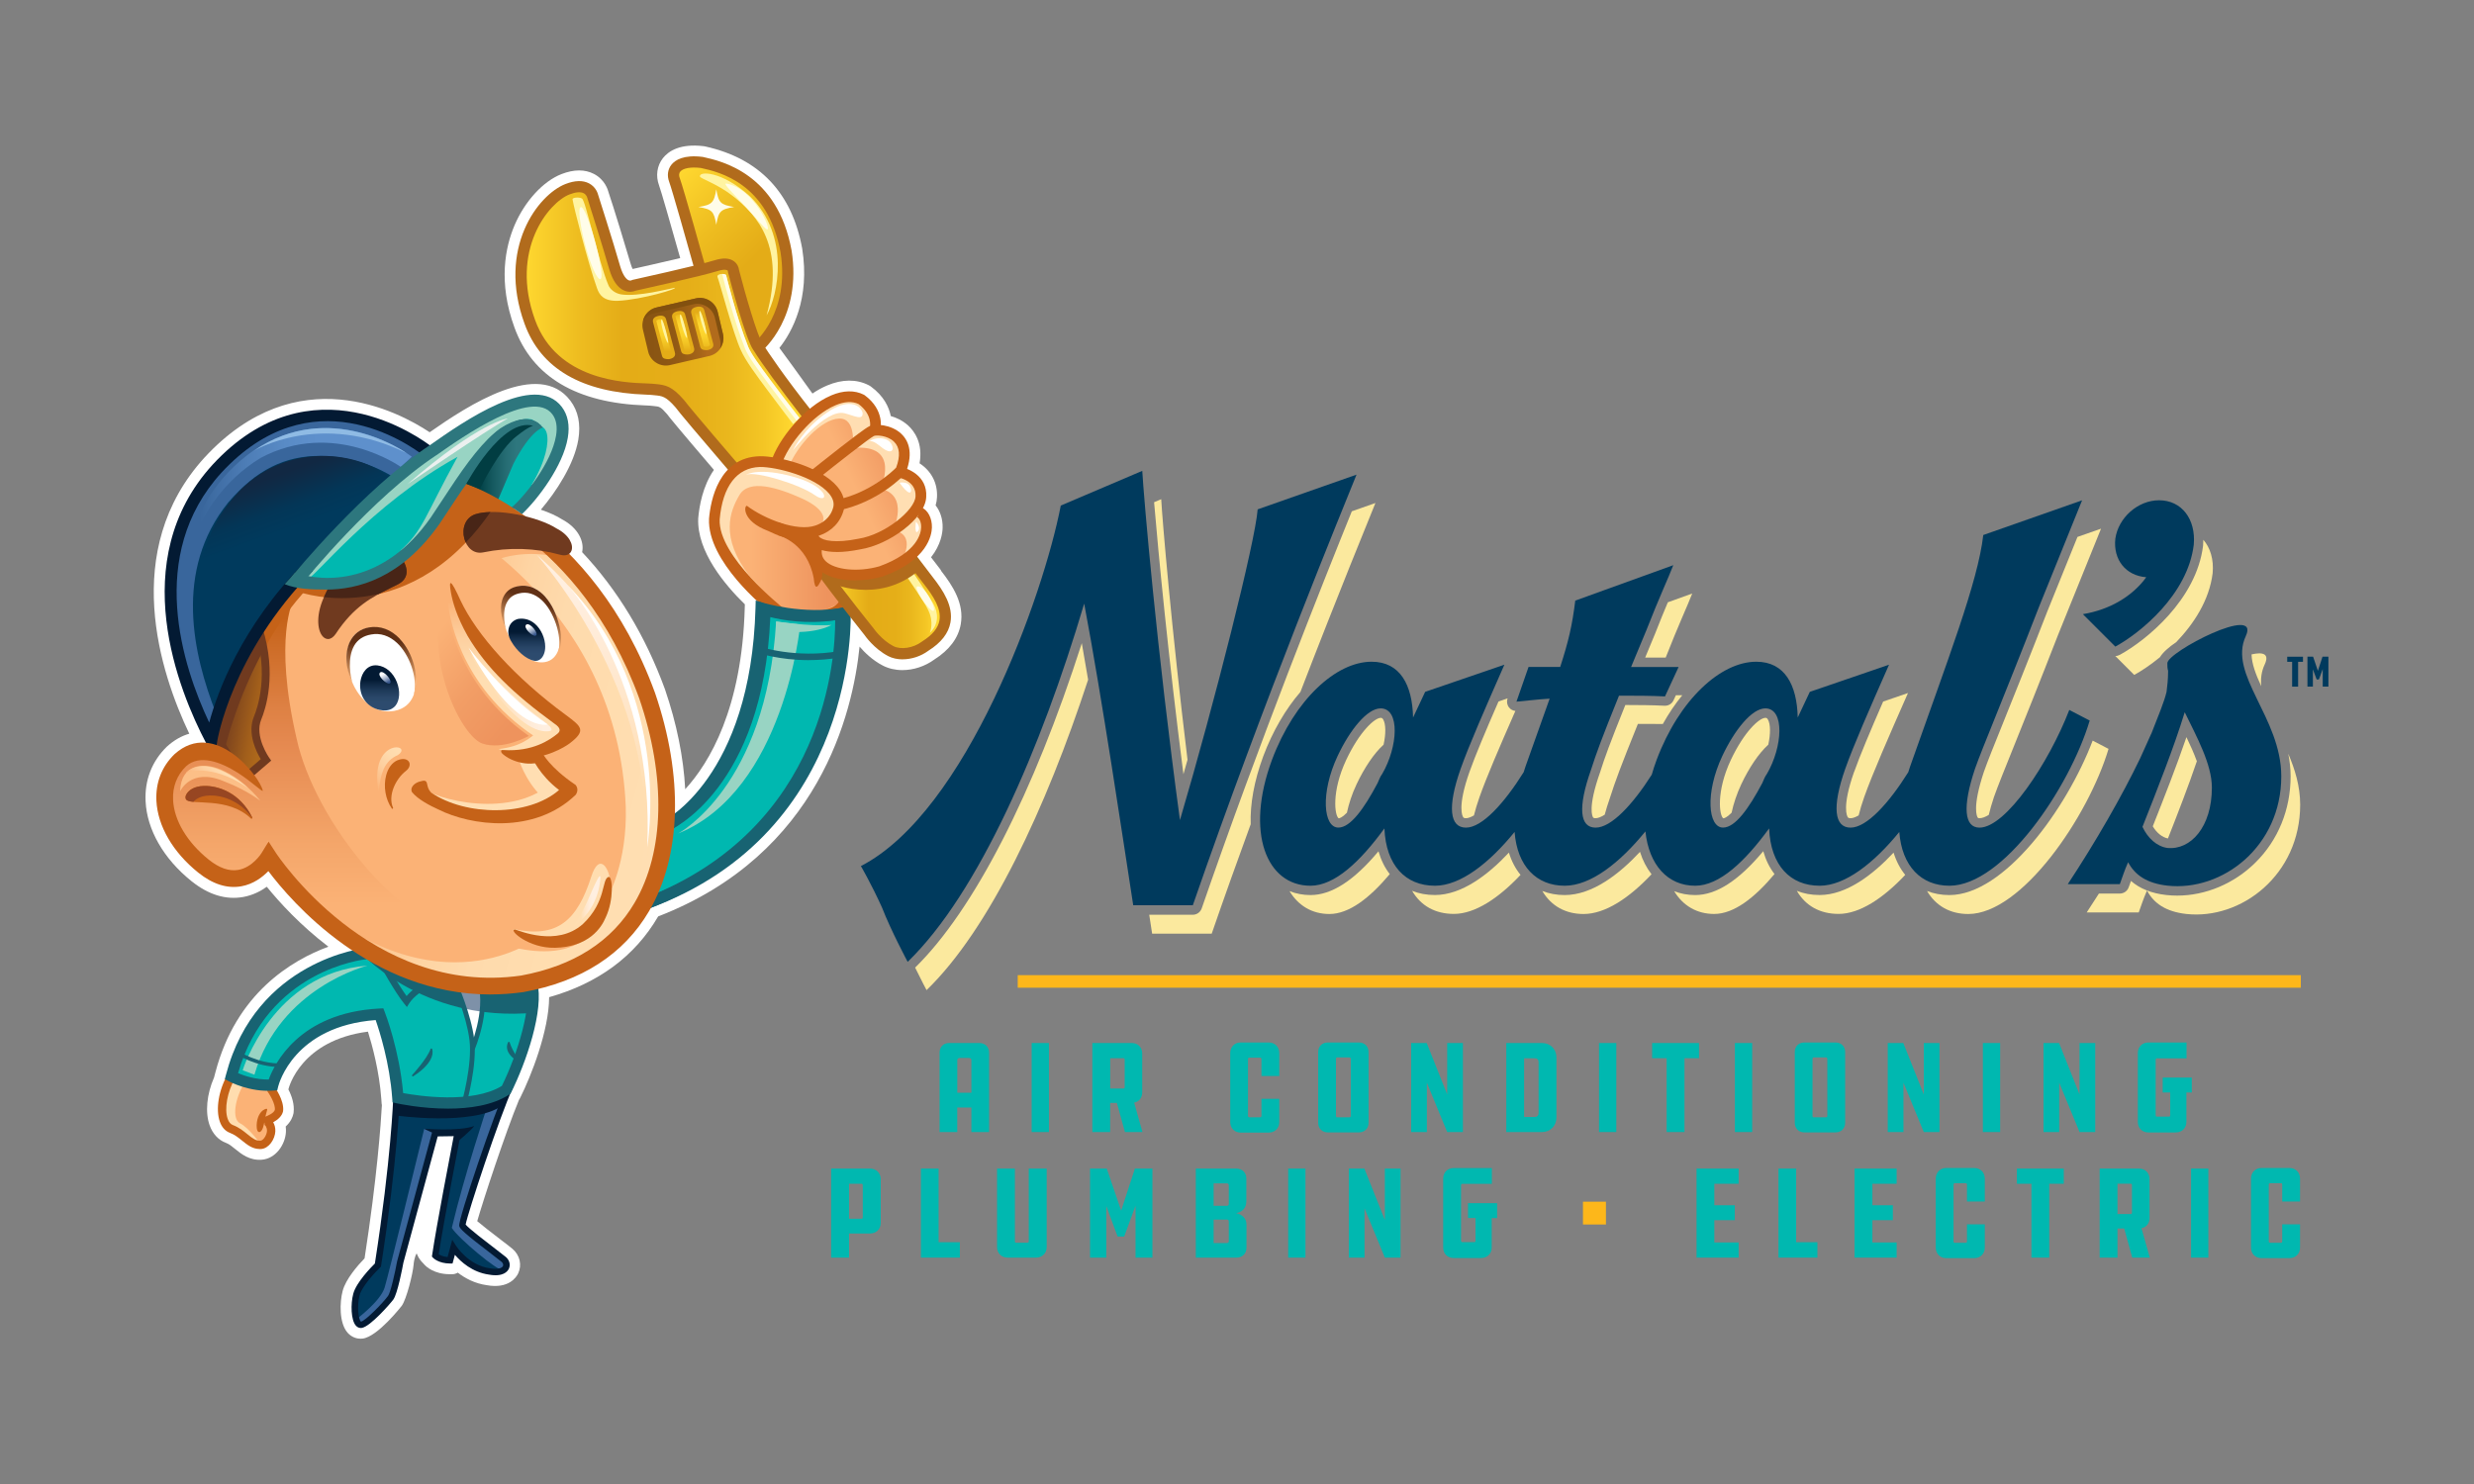 <svg id="Layer_1" xmlns="http://www.w3.org/2000/svg" xmlns:xlink="http://www.w3.org/1999/xlink" viewBox="0 0 504 302.46" width="100%" height="100%" preserveAspectRatio="none"><rect x="0" y="0" width="504" height="302.46" fill="#808080" stroke="none"/><defs><style> .cls-1 { fill: #003a5d; } .cls-2 { fill: url(#linear-gradient-8); } .cls-3 { fill: url(#linear-gradient-7); } .cls-4 { fill: url(#linear-gradient-5); } .cls-5 { fill: url(#linear-gradient-6); } .cls-6 { fill: url(#linear-gradient-9); } .cls-7 { fill: url(#linear-gradient-4); } .cls-8 { fill: url(#linear-gradient-3); } .cls-9 { fill: url(#linear-gradient-2); } .cls-10 { fill: #e4ac17; } .cls-11 { fill: #8fbbe4; } .cls-12 { fill: #fbb276; } .cls-13 { fill: #98d4c3; } .cls-14 { fill: #2d777e; } .cls-15 { fill: #ebf0ef; } .cls-16 { fill: #ffddaf; } .cls-17 { fill: url(#linear-gradient); } .cls-18 { fill: #7e91a8; } .cls-19 { fill: #b16b1c; } .cls-20 { fill: #fffde9; } .cls-21 { fill: #fff; } .cls-22 { fill: #186372; } .cls-23 { fill: #fdb71a; } .cls-24 { fill: #703a1f; } .cls-25 { fill: url(#linear-gradient-10); } .cls-26 { fill: url(#linear-gradient-11); } .cls-27 { fill: url(#linear-gradient-12); } .cls-28 { fill: url(#linear-gradient-13); } .cls-29 { fill: url(#linear-gradient-19); } .cls-30 { fill: url(#linear-gradient-14); } .cls-31 { fill: url(#linear-gradient-21); } .cls-32 { fill: url(#linear-gradient-20); } .cls-33 { fill: url(#linear-gradient-22); } .cls-34 { fill: url(#linear-gradient-23); } .cls-35 { fill: url(#linear-gradient-25); } .cls-36 { fill: url(#linear-gradient-15); } .cls-37 { fill: url(#linear-gradient-16); } .cls-38 { fill: url(#linear-gradient-17); } .cls-39 { fill: url(#linear-gradient-18); } .cls-40 { fill: url(#linear-gradient-24); } .cls-41 { fill: url(#linear-gradient-26); } .cls-42 { fill: #013d42; } .cls-43 { fill: #00b8b0; } .cls-44 { fill: #fff4a1; } .cls-45 { fill: #c56218; } .cls-46 { fill: #974622; } .cls-47 { fill: #fcbf87; } .cls-48 { fill: #82500f; } .cls-49 { fill: #ffdeb2; } .cls-50 { fill: #482517; } .cls-51 { fill: #fbe99e; } .cls-52 { fill: #031a33; } .cls-53 { fill: #39669c; } </style><linearGradient id="linear-gradient" x1="169.03" y1="123.4" x2="191.8" y2="123.4" gradientUnits="userSpaceOnUse"><stop offset="0" stop-color="#ffd830"/><stop offset=".19" stop-color="#eebd20"/><stop offset=".35" stop-color="#e4ac17"/><stop offset=".58" stop-color="#e5ae18"/><stop offset=".73" stop-color="#eab71d"/><stop offset=".86" stop-color="#f4c625"/><stop offset=".96" stop-color="#ffd830"/></linearGradient><linearGradient id="linear-gradient-2" x1="67.5" y1="193.61" x2="67.5" y2="122.29" gradientUnits="userSpaceOnUse"><stop offset=".13" stop-color="#fbb276"/><stop offset=".3" stop-color="#f4a66a"/><stop offset=".59" stop-color="#e58950"/><stop offset=".69" stop-color="#de8144"/><stop offset=".87" stop-color="#cd6c27"/><stop offset=".95" stop-color="#c56218"/></linearGradient><linearGradient id="linear-gradient-3" x1="163.01" y1="104.48" x2="184.77" y2="94.34" gradientUnits="userSpaceOnUse"><stop offset=".51" stop-color="#fbb276"/><stop offset="1" stop-color="#ee935d"/></linearGradient><linearGradient id="linear-gradient-4" x1="136.39" y1="36.65" x2="161.89" y2="62.14" gradientUnits="userSpaceOnUse"><stop offset="0" stop-color="#ffd830"/><stop offset=".36" stop-color="#eebd20"/><stop offset=".65" stop-color="#e4ac17"/></linearGradient><linearGradient id="linear-gradient-5" x1="106.96" y1="66.79" x2="163.76" y2="66.79" xlink:href="#linear-gradient"/><linearGradient id="linear-gradient-6" x1="55.45" y1="144.15" x2="45.49" y2="142.39" gradientUnits="userSpaceOnUse"><stop offset=".13" stop-color="#ad681b"/><stop offset=".36" stop-color="#a15e1b"/><stop offset=".76" stop-color="#81471d"/><stop offset=".95" stop-color="#703a1f"/></linearGradient><linearGradient id="linear-gradient-7" x1="67.94" y1="143.95" x2="138.06" y2="162.74" gradientUnits="userSpaceOnUse"><stop offset=".18" stop-color="#fbb276"/><stop offset=".22" stop-color="#fbb97f"/><stop offset=".32" stop-color="#fdc994"/><stop offset=".43" stop-color="#fed4a3"/><stop offset=".56" stop-color="#fedaac"/><stop offset=".76" stop-color="#ffddaf"/><stop offset="1" stop-color="#ffdeb2"/></linearGradient><linearGradient id="linear-gradient-8" x1="103.4" y1="119.02" x2="103.4" y2="151.99" gradientUnits="userSpaceOnUse"><stop offset=".11" stop-color="#fbb276"/><stop offset=".21" stop-color="#fcc08a"/><stop offset=".34" stop-color="#fdd0a0"/><stop offset=".47" stop-color="#fedaad"/><stop offset=".59" stop-color="#ffdeb2"/></linearGradient><linearGradient id="linear-gradient-9" x1="75.45" y1="159.8" x2="82.16" y2="153.09" gradientUnits="userSpaceOnUse"><stop offset="0" stop-color="#fbb276"/><stop offset=".2" stop-color="#fcc08a"/><stop offset=".48" stop-color="#fdd0a0"/><stop offset=".75" stop-color="#fedaad"/><stop offset="1" stop-color="#ffdeb2"/></linearGradient><linearGradient id="linear-gradient-10" x1="93.69" y1="93.88" x2="110.61" y2="93.88" gradientUnits="userSpaceOnUse"><stop offset=".23" stop-color="#004045"/><stop offset=".39" stop-color="#15595f"/><stop offset=".57" stop-color="#276e75"/><stop offset=".68" stop-color="#2e777e"/></linearGradient><linearGradient id="linear-gradient-11" x1="95.99" y1="141.04" x2="112.38" y2="141.04" gradientUnits="userSpaceOnUse"><stop offset=".27" stop-color="#ffdeb2"/><stop offset=".43" stop-color="#ffe3c1"/><stop offset=".72" stop-color="#ffebd7"/><stop offset=".91" stop-color="#ffefe0"/></linearGradient><linearGradient id="linear-gradient-12" x1="121" y1="178.97" x2="121" y2="113.02" xlink:href="#linear-gradient-11"/><linearGradient id="linear-gradient-13" x1="116.9" y1="183.59" x2="122.31" y2="183.59" gradientUnits="userSpaceOnUse"><stop offset=".27" stop-color="#ffdeb2"/><stop offset=".37" stop-color="#ffe3c1"/><stop offset=".56" stop-color="#ffebd7"/><stop offset=".68" stop-color="#ffefe0"/></linearGradient><linearGradient id="linear-gradient-14" x1="37.04" y1="103.56" x2="83.88" y2="103.56" gradientUnits="userSpaceOnUse"><stop offset=".08" stop-color="#39669c"/><stop offset=".08" stop-color="#39669c"/><stop offset=".28" stop-color="#4d7db6"/><stop offset=".45" stop-color="#598bc6"/><stop offset=".59" stop-color="#5e90cc"/></linearGradient><linearGradient id="linear-gradient-15" x1="67.53" y1="133.14" x2="53.89" y2="95.68" gradientUnits="userSpaceOnUse"><stop offset=".67" stop-color="#003a5d"/><stop offset=".78" stop-color="#033657"/><stop offset=".91" stop-color="#0e2b47"/><stop offset=".95" stop-color="#112843"/></linearGradient><linearGradient id="linear-gradient-16" x1="150.26" y1="114.53" x2="171.29" y2="114.53" gradientUnits="userSpaceOnUse"><stop offset=".13" stop-color="#fbb276"/><stop offset=".87" stop-color="#ee935d"/></linearGradient><linearGradient id="linear-gradient-17" x1="41.71" y1="161.42" x2="46.54" y2="156.59" xlink:href="#linear-gradient-9"/><linearGradient id="linear-gradient-18" x1="77.69" y1="141.41" x2="77.69" y2="127.75" gradientUnits="userSpaceOnUse"><stop offset="0" stop-color="#fbb477"/><stop offset=".19" stop-color="#f0ab71"/><stop offset=".77" stop-color="#603015"/></linearGradient><linearGradient id="linear-gradient-19" x1="77.33" y1="144.78" x2="77.33" y2="135.57" gradientUnits="userSpaceOnUse"><stop offset=".18" stop-color="#2d4b6e"/><stop offset=".3" stop-color="#294668"/><stop offset=".45" stop-color="#1d3958"/><stop offset=".62" stop-color="#0b233e"/><stop offset=".68" stop-color="#031a33"/></linearGradient><linearGradient id="linear-gradient-20" x1="107.12" y1="130.2" x2="110.65" y2="120.5" gradientUnits="userSpaceOnUse"><stop offset="0" stop-color="#fbb477"/><stop offset=".77" stop-color="#603015"/></linearGradient><linearGradient id="linear-gradient-21" x1="107.31" y1="134.67" x2="107.31" y2="126.07" xlink:href="#linear-gradient-19"/><linearGradient id="linear-gradient-22" x1="130.86" y1="67.59" x2="147.38" y2="67.59" gradientUnits="userSpaceOnUse"><stop offset="0" stop-color="#895513"/><stop offset=".28" stop-color="#8c5613"/><stop offset=".5" stop-color="#965c15"/><stop offset=".71" stop-color="#a66519"/><stop offset=".8" stop-color="#b16b1c"/></linearGradient><linearGradient id="linear-gradient-23" x1="139.17" y1="72.49" x2="139.17" y2="63.19" gradientUnits="userSpaceOnUse"><stop offset=".09" stop-color="#e4ac17"/><stop offset=".26" stop-color="#f1c223"/><stop offset=".43" stop-color="#fbd22c"/><stop offset=".57" stop-color="#ffd830"/><stop offset=".7" stop-color="#fdd42e"/><stop offset=".8" stop-color="#f6ca28"/><stop offset=".9" stop-color="#ecb91e"/><stop offset=".95" stop-color="#e4ac17"/></linearGradient><linearGradient id="linear-gradient-24" x1="108.91" y1="129.66" x2="107.45" y2="127.14" gradientUnits="userSpaceOnUse"><stop offset="0" stop-color="#2f548b"/><stop offset=".11" stop-color="#3a598e"/><stop offset=".36" stop-color="#8b9dbc"/><stop offset=".58" stop-color="#c9d2e0"/><stop offset=".73" stop-color="#f0f2f6"/><stop offset=".82" stop-color="#fff"/></linearGradient><linearGradient id="linear-gradient-25" x1="84.42" y1="127.79" x2="109.01" y2="148.43" gradientUnits="userSpaceOnUse"><stop offset=".13" stop-color="#fbb276"/><stop offset=".52" stop-color="#f29e66"/><stop offset=".87" stop-color="#ee935d"/></linearGradient><linearGradient id="linear-gradient-26" x1="79.15" y1="139.4" x2="77.69" y2="136.87" xlink:href="#linear-gradient-24"/></defs><g><path class="cls-21" d="M191.72,116.23c-.63-.8-1.31-1.7-2.05-2.67,2.03-2.57,2.33-4.97,2.36-5.99.05-1.77-.48-3.39-1.43-4.59.17-.56.26-1.11.28-1.63.16-2.88-1.14-5.37-3.55-6.94.74-4.12-1.07-6.56-2.33-7.71-1.14-1.03-2.43-1.61-3.53-1.92-.36-1.78-1.38-4.06-4.06-6.02-.05-.04-.1-.07-.15-.1l-.15-.09s-.1-.06-.15-.08c-2.46-1.26-5.39-1.24-8.46.06-.98.41-1.99.96-2.99,1.64-2.95-4.12-5.21-7.24-6.73-9.29,2.61-3.31,6.27-10.01,4.64-20.26-2.08-11.35-8.71-18.34-19.71-20.79-.03,0-.07-.01-.1-.02l-.11-.02s-.07-.01-.11-.02c-4.85-.59-7.21,1-8.34,2.43-1.22,1.55-1.51,3.64-.78,5.58.39,1.05,2.35,7.86,4.3,14.79-3.91.93-8.26,1.9-9.69,2.22-.13-.25-.29-.64-.45-1.2-.51-1.8-3.58-11.89-4.47-14.46h0c-.1-.41-.7-2.53-2.96-3.71-1.85-.96-4.07-.95-6.61.03-3.74,1.45-7.49,5.55-9.57,10.44-1.87,4.4-3.39,11.58-.02,20.81,3.64,10.07,12.66,15.42,26.79,15.9h.11c.31.02.55.02.69.04.23.03.45.05.74.07,1.25.12,1.42.13,2.74,1.63.54.72,2.24,2.82,9.57,11.39-2.29,3.29-2.99,7.41-3.2,9.86-.3,6.76,5.44,13.58,9.5,17.53l-.02.67c-.56,20.55-7.17,31.59-12.13,37.01-.35-6.54-1.73-13.37-4.13-20.38-3.96-10.84-9.63-20.23-16.87-27.93.47-2.09-.72-4.89-4.09-6.68-1.12-.72-2.61-1.39-4.32-1.97,3.12-3.66,6.78-9.23,7.63-14.26.53-3.16-.01-5.84-1.63-7.97-6.4-8.46-20.77.94-28.65,6.45-6.44-4.28-27.08-15.21-45.87,5.16-17.25,18.94-9,43.9-3.1,56.27-1.59.45-3.11,1.32-4.55,2.62-3.05,2.96-4.56,6.82-4.35,11.14.27,5.79,3.67,11.72,9.33,16.27,3.47,2.79,7.02,3.88,10.57,3.24,1.92-.35,3.53-1.17,4.79-2.08,2.64,3.25,6.86,7.86,12.55,12.21-7.54,2.78-18.8,9.54-23.01,25.58l-.23.87c-.01.06-.03.11-.04.17-1.51,3.44-1.86,7.15-.91,9.79.62,1.73,1.8,3,3.33,3.57.65.24,1.22.71,1.89,1.26,1.21.98,2.89,2.36,5.39,2.17,2.87-.21,4.8-3.1,4.93-5.68.02-.36,0-.73-.05-1.09,1-.91,1.42-1.88,1.58-2.63.02-.06.03-.13.03-.2.21-1.68-.37-3.38-1.06-4.73l.02-.08c.1-.42,2.61-9.94,16.19-11.69.88,2.83,2.32,8.1,2.72,13.72l.06.85c0,.14.03.27.06.39-.21,3.81-.98,14.79-3.53,31.24-1.42,1.47-3.82,4.22-4.46,6.62-.63,2.35-.73,6.54.98,8.51.7.8,1.65,1.24,2.66,1.24.14,0,.29,0,.43-.02,3.08-.39,7.92-6.63,7.97-6.69.98-1.37,2.25-6.55,2.4-8.3.15-1.75.63-2.36.63-2.36.49,1.22.98,1.62,1.43,2.11l.21.23c.29.32,1.91,1.89,5.1,1.89h.5c.41,0,.81-.12,1.14-.32,1.48,1.14,3.46,2.21,5.87,2.55,4.51.82,6.06-1.62,6.43-2.39.81-1.71.35-3.72-1.15-5-.38-.33-1.15-.92-2.23-1.74-2.41-1.84-4.07-3.15-4.96-3.91,1.18-4.15,5.71-17.95,8.5-24.7.06-.09.12-.18.17-.28l.14-.28c2.12-4.24,5.8-13.47,5.84-20.38,9.99-2.82,17.45-8.33,22.18-16.41,0-.02.02-.04.03-.05,32.83-12.69,39.66-41.51,41.03-54.98.94,1.1,2.58,2.76,4.76,3.88,1.15.59,2.52.91,3.96.91,2.27,0,4.63-.78,6.47-2.13,3.1-1.96,4.92-4.39,5.42-7.2.73-4.15-1.52-7.74-4.07-10.99Z"/><g><path class="cls-17" d="M183.88,132.42c-.77,0-1.48-.15-2.04-.45-2.27-1.18-3.87-3.31-4.17-3.73-.47-.59-4.59-5.74-8.01-10.33l-.63-.85,1.01.3c1.23.36,2.63.55,4.17.55,1.85,0,3.76-.27,5.51-.77,1.97-.71,3.7-1.58,5.14-2.57l.28-.19.2.27c1.15,1.53,2.21,2.92,3.14,4.11,1.96,2.5,3.71,5.18,3.26,7.73-.29,1.65-1.52,3.16-3.66,4.49l-.07.05c-1.13.86-2.68,1.38-4.12,1.38Z"/><path class="cls-12" d="M99.91,199.61c-27.2,0-43.85-25.38-44.02-25.63l-1.17-1.82-1.12,1.85c-.08.13-1.92,3.06-4.97,3.6-.32.06-.64.09-.97.09-1.69,0-3.49-.76-5.36-2.26-4.49-3.61-7.18-8.14-7.38-12.42-.13-2.78.83-5.25,2.77-7.13,1-.89,2.23-1.34,3.67-1.34,2.05,0,4.49.88,7.26,2.63,1.4.88,2.73,1.94,3.71,2.72.19.15.38.3.56.44-.26-.55-.7-1.29-1.36-2.17l-.19-.26,3.45-2.97-.24-.33s-3.15-4.5-1.64-8.11c.76-1.84,3.06-8.53.49-17.54l-.04-.15.09-.13c2.09-3.24,4.46-6.37,7.04-9.31l.13-.15.2.04c1.27.24,3.23.56,5.62.56,9,0,16.69-4.48,22.86-13.31,1.25-1.85,2.39-3.59,3.44-5.2l.15-.23.26.09c4.29,1.52,26.28,10.62,37.4,41.06,5.54,16.17,5.19,31.46-.95,41.94-4.68,7.99-12.56,13.05-23.41,15.03-2.09.3-4.2.45-6.27.45Z"/><path class="cls-9" d="M60.43,150.53c-4.79-20.72-.65-28.23-.65-28.23-7.79,6.49-14.93,30.02-14.93,30.02l5.1,4.89c-4.47-2.64-11.63-3.91-14.03-.03-5.03,7.47,6,24.83,12.98,21.09,3.95-1.48,4.92-4.07,5.68-6.98,13.32,28.48,45.76,21.58,45.76,21.58-18.54-2.29-36.36-25.94-39.91-42.35Z"/><path class="cls-8" d="M174.26,116.44c-2.82,0-5.12-.67-6.31-1.85-.69-.67-.98-1.52-.87-2.53l.05-.42.4.12c.83.24,1.82.37,2.96.37,1.39,0,2.98-.18,4.72-.54,4.02-.63,8.96-3.5,11.49-6.69l.6.35v.03c.4.38.74,1.15.71,2.17-.03,1.21-.76,5.39-8.74,8.27-1.62.47-3.34.71-5,.71ZM174.94,110.13c5.64-.88,11.82-6.03,11.92-8.98.15-2.61-1.97-3.67-3.25-4.06l-.19-.06-.15.14c-1.47,1.37-5.52,4.71-11.43,6.24l-.22.05-.04.23c-.62,2.45-2.35,4.27-4.94,5.15l-.38.12.17.36c.06.12.13.23.22.32.61.64,1.97.99,3.83.99,1.3,0,2.81-.17,4.46-.51ZM171.6,101.94l.34-.1c6.13-1.73,10.13-5.56,10.87-6.31l.05-.05.03-.07c.94-2.53.76-4.44-.54-5.68-1.04-.99-2.61-1.34-3.64-1.34-.25,0-.6.02-.84.13-1.17.59-9.48,7.19-10.42,7.95l-.39.31.42.26c1.2.75,2.16,1.54,2.84,2.36.58.69.98,1.43,1.18,2.2l.09.34ZM165.62,96.03l.17-.14c2.34-1.87,10.08-8.03,11.48-8.72l.1-.03.21-.08.02-.22c.07-.82-.02-2.92-2.55-4.81-.61-.3-1.3-.45-2.03-.45-.9,0-1.9.23-2.95.67-4.5,1.89-9.01,7.18-10.77,11.2l-.17.39.41.09c2.08.48,4.11,1.17,5.88,2l.2.09Z"/><path class="cls-7" d="M154.41,68.88c-1.16-2.83-2.98-9.11-4.18-13.73-.03-.29-.15-1.07-.89-1.61-.45-.33-1.02-.5-1.71-.5-.57,0-1.23.11-1.96.34-.5.16-1.22.35-2.07.57l-.33.09-.09-.33c-1.03-3.66-4.42-15.71-5.04-17.37-.22-.6-.17-1.16.16-1.58.5-.64,1.58-.98,3.11-.98.45,0,.92.03,1.43.09,3.82.85,13.89,3.09,16.53,17.47,1.54,9.69-2.53,15.57-4.36,17.64l-.37.43-.21-.52Z"/><path class="cls-4" d="M149.82,94.51c-6.39-7.47-10.09-11.86-10.7-12.71l-.06-.07c-2.36-2.7-3.53-2.92-5.55-3.11-.21-.02-.43-.04-.67-.07-.23-.02-.61-.04-1.12-.05-4.58-.15-18.51-.63-23.05-13.18-5.28-14.47,2.91-24.33,7.21-26,.8-.31,1.5-.46,2.09-.46.41,0,.77.07,1.07.22.62.31.84.87.91,1.09.12.39,3.08,9.63,4.5,14.58.66,2.26,1.63,3.66,2.87,4.17.33.14.68.21,1.03.21.43,0,.77-.1.98-.19,1.41-.32,13.42-2.98,16.8-4.02.58-.18,1.08-.27,1.48-.27s.63.09.75.17c.04.03.07.06.11.09h.12l.08.59c1.27,4.89,3.78,13.74,5.09,15.66l.06.08c1.18,1.39,5.47,7.37,9.76,13.36l.17.24-.21.21c-2.56,2.5-4.73,5.59-5.81,8.26l-.1.26-.27-.04c-.91-.13-1.73-.21-2.38-.21h-.22c-1.69.05-3.16.46-4.49,1.26l-.26.16-.19-.23Z"/><path class="cls-12" d="M166.24,124.64c-2.28,0-4.65-.21-7.03-.62h-.09s-.07-.07-.07-.07c-2.19-1.78-13.08-11.02-12.77-18.11.62-6.98,3.64-10.89,8.53-11.02h.14c3.26,0,11.24,1.96,14.23,5.55.83,1,1.15,2.01.95,3-.63,2.47-2.46,3.57-3.88,4.06-.69.24-1.5.36-2.39.36-3.83,0-8.71-2.12-11.66-4.27-.05.15-.08.43,0,.8.12.59.68,2.06,3.25,3.12,1.04.52,2.11.93,3.18,1.26l.26.08v.06c1.45.48,6.02,2.49,7.23,8.95.08.88.19,1.24.26,1.39.07-.1.22-.32.48-.83.05-.08.07-.19.1-.3l.23-.77.41.56c1.12,1.52,2.34,3.14,3.52,4.67l.16.21-.15.21c-1.04,1.42-2.9,1.65-3.34,1.68v.02c-.52.02-1.04.03-1.55.03Z"/><path class="cls-43" d="M133.81,181.71c1.67-3.9,2.73-8.27,3.14-12.99l.02-.18.16-.09c4.25-2.46,18.21-12.8,19.46-42.71l.02-.43.42.11c1.77.45,4.62.99,8.17.99,1.65,0,3.3-.12,4.9-.35l.4-.06v.4c.04,6.66-1.55,40.65-36.21,55.77l-.81.36.35-.81Z"/><path class="cls-43" d="M66.54,118.28c-1.27,0-2.56-.09-3.93-.28l-.63-.08.4-.49c3.27-3.93,14.84-17.34,26.3-24.94,4.25-2.98,14.22-9.98,20.24-9.98,1.72,0,3.03.57,3.88,1.69.87,1.16,1.15,2.73.82,4.68-.96,5.68-6.5,12.52-9.12,14.75l-.2.17-.22-.14c-3.9-2.49-7.15-3.96-9.19-4.75l-.42-.16.27-.37c5.62-7.79,10.48-11.74,14.43-11.74.23,0,.42.01.59.02.11,0,.2.01.29.01.07,0,.11,0,.12,0,.17-.01.2-.03.21-.03,0,0-.96.07-1.1-.12-.35-.44-1.07-.73-2.43-.73-1.5,0-2.49.21-4.31,1.39-2.98,2.15-6.55,6.43-10.89,13.06-1.1,1.67-2.28,3.48-3.57,5.4-5.95,8.51-12.98,12.64-21.51,12.64Z"/><path class="cls-1" d="M42.32,147.4c-5.64-11.93-12.81-34.45,2.52-51.29,6.51-7.06,13.87-10.64,21.88-10.64,8.52,0,15.51,4.04,18.92,6.45l.4.28-.4.29c-10.03,7.21-19.69,18.06-23.38,22.39l-.25.29-.02-.02c-12.45,12.79-17.26,25.64-19.03,32.19l-.25.92-.41-.86Z"/><path class="cls-53" d="M85.64,91.92c-3.41-2.41-10.41-6.45-18.92-6.45-8.01,0-15.37,3.58-21.88,10.64-15.33,16.83-8.16,39.36-2.52,51.29l.41.86.25-.92c.11-.42.87-1.57,1.01-2.04-4.61-11.8-8.68-29.04,2.52-42.93,5.77-6.68,11.53-9.47,18.62-9.47,6.39,0,12.06,2.35,15.41,4.57,1.36-1.11,3.71-3.99,5.1-4.99l.4-.29-.4-.28Z"/><path class="cls-5" d="M50.53,156.93c-1.12-1.29-2.38-2.42-3.66-3.29l-.43-.29.16-.1-2.37-3.76.03-.14c.65-2.77,2.74-10.15,7.99-18.81l.45-.74.2.84c1.88,8.01-.16,13.88-.83,15.49-1.36,3.27.49,6.96,1.36,8.39l.15.25-2.81,2.41-.23-.26Z"/><path class="cls-12" d="M52.92,232.78c-.94,0-1.66-.53-2.74-1.4-.79-.65-1.69-1.37-2.88-1.82-.55-.21-.97-.69-1.24-1.45-.66-1.85-.27-4.89.99-7.56l.15-.31.31.14c1.27.56,3.85,1.51,6.9,1.54h.17s.1.14.1.14c.02.03,1.85,2.52,1.65,4.13-.19.85-1.55,1.47-2.35,1.74l.31,1.14.06.05c.28.42.41.86.39,1.31-.05,1-.82,2.27-1.65,2.32-.06,0-.12,0-.17,0Z"/><path class="cls-43" d="M91.31,223.96c-4.1,0-7.84-.61-9.26-.87l-.26-.05-.02-.27c-.77-8.72-3.59-16.09-3.72-16.4l-.21-.54-.57.03c-16.12.85-21.08,11.11-22.21,14.24l-.08.23h-.39c-2.54,0-4.79-.72-6.23-1.33l-.29-.12.09-.3c6.08-21.11,25.63-23.38,26.46-23.47h.11s.1.05.1.05c5.82,3.42,11.91,5.64,18.09,6.59l.2.03.07.19c.85,2.14,2.35,6.27,2.81,9.9.47,3.75-.59,8.94-1.26,11.69l-.06.24-.25.02c-.98.08-2.03.13-3.12.13Z"/><path class="cls-1" d="M73.36,269.61c-.77-.4-1.03-3.63-.47-5.75.62-2.32,4.26-5.82,4.3-5.86l.08-.07.02-.1c2.73-17.42,3.51-28.81,3.72-32.9l.02-.41.4.08c1.48.29,5.4.97,9.82.97s7.94-.65,10.69-1.95l.8-.38-.32.82c-3.23,8.21-8.66,24.52-8.54,25.67.1.52,1.61,1.82,6.46,5.52.98.75,1.77,1.36,2.08,1.62.4.35.55.85.35,1.25-.23.48-.9.76-1.84.76-.36,0-.77-.04-1.2-.12-4.46-.62-7.07-4.66-7.09-4.7l-.37-.59-.82,3.03-.29-.02c-.98-.08-1.61-.39-1.97-.62l-.19-.13.04-.22c1.03-6.83,4.45-24.43,4.48-24.6l.07-.37-5.18.08-7.19,26.49s-1.13,6.08-1.89,7.15c-.84,1.18-4.64,5.24-5.75,5.4l-.11.02-.1-.05Z"/><path class="cls-43" d="M95.08,223.3c.49-2.07,1.32-6.05,1.3-9.51v-.07s.02-.06.02-.06c.41-.99,2.41-6.17,2.01-11.01l-.03-.39.74.02c.27,0,.54.02.81.02,2.21,0,4.45-.16,6.67-.47.14-.03,1.12-.23,1.12-.23l.03.39c.41,4.97-2.32,13.54-5.22,19.45l-.04.09-.09.05c-1.77,1.08-4.11,1.8-6.94,2.15l-.5.06.12-.49Z"/><path class="cls-3" d="M87.85,104.12c5.35,2.92,37.93,19.92,39.63,60.28.33,11.44-3.61,18.25-3.61,18.25,0,0,.8-.06.49-2.92-.34-3.19-2.35-5.92-3.89-1.14-2.92,9.09-6.98,12.66-15.9,10.71,0,0,.49,1.78,4.22,2.27,0,0-21.74,16.06-50.3-12.33,0,0,21.09,28.23,50.63,21.09,29.53-7.14,27.1-33.75,26.45-47.86-.65-14.12-14.77-32.78-25.15-41.37-10.38-8.6-17.04-10.87-17.04-10.87l-5.52,3.89Z"/><path class="cls-2" d="M92.88,121.81c1.42,3.54-2.64-8.6-1.62.97.32,3.89,3.41,19.47,20.77,29.2,0,0,4.87-1.95,3.41-3.89-1.46-1.95-11.36-8.92-16.22-14.77-4.87-5.84-4.71-6.98-6.33-11.52Z"/><path class="cls-49" d="M101.56,152.64c4.38-.49,6.49-2.11,8.44-4.06,1.95-1.95,5.92-1.95,4.46.49-1.46,2.43-7.87,5.35-12.9,3.57Z"/><path class="cls-49" d="M105.86,155.23s1.78,5.52,6.33,8.6l3.08-2.6s-3.08-1.46-3.89-4.38c-.81-2.92-.81-3.73-.81-3.73l-4.7,2.11Z"/><path class="cls-49" d="M85.9,160.42c2.43,2.43,18.66,6.82,26.93-1.3l2.43,2.11s-13.14,11.52-29.37-.81Z"/><path class="cls-6" d="M77.15,161.5c.35-4.21,1.3-6.49,3.89-7.63,3.41-2.27-6-3.73-3.89,7.63Z"/><path class="cls-47" d="M53.05,163.18c-2.2-2.7-4.73-4.75-7.2-5.96-4.37-2.26-9.03-1.51-9.16,4.05,0,0,2.11-4.87,8.79-2.12,2.16.83,4.95,2.11,7.56,4.03Z"/><path class="cls-45" d="M60.8,119.23l-.2-.04-.13.15c-2.58,2.94-4.95,6.07-7.04,9.31l-.09.13.04.15c.28.99.5,1.95.67,2.88,2.36-4.2,5.3-8.49,8.89-12.24-.84-.1-1.57-.23-2.15-.34Z"/><path class="cls-24" d="M52.9,130.64l-.2-.84-.45.74c-5.24,8.66-7.33,16.04-7.99,18.81l-.03.14,1.68,2.67c.33-1.35,2.51-9.86,7.44-19.06-.12-.8-.26-1.61-.46-2.46Z"/><path class="cls-45" d="M61.08,120.67s23.2,8.28,40.08-18.17l-7.46-3.41s-4.71,9.41-9.9,13.47c-5.19,4.06-7.63,5.52-12.82,6.17-5.19.65-9.57,0-9.57,0l-.32,1.95Z"/><path class="cls-13" d="M112.8,84.2c-.85-1.12-2.15-1.69-3.88-1.69-6.02,0-15.99,7-20.24,9.98-11.46,7.59-23.02,21.01-26.3,24.94l-.4.49.63.08c1.12.15,13.03-15.22,30.6-24.91-6.74,12.25-6.96,14.91-11.68,19.15,0,0,4.06-1.13,8.92-8.27,4.87-7.14,8.6-13.47,12.17-15.9,1.08-.74,1.25-1.21.96-1.5,1.44-.77,2.82-1.18,4.03-1.18,1.36,0,.95.46,1.3.9.14.18,1.46.35,1.47.36,0,0-.05.02-.21.03,0,0-.04,0-.12,0-.08,0-.18,0-.29-.01-.17,0-.36-.02-.59-.02-.1,0-.21.02-.31.02.58.09,2.07-.14,2.53,1.63.46,1.77-.11,5.53-3.09,10.52,1.95-.24,3.99-5.89,3.98-5.81.63-1.39,1.12-2.78,1.34-4.12.33-1.95.06-3.53-.82-4.68Z"/><path class="cls-25" d="M101.24,102.34s1.71-3.9,3.33-7.79c3.57-6.98,6.04-7.43,6.04-7.43,0,0-2.31-2.92-5.94-1.11-7.44,2.7-10.97,13.08-10.97,13.08l7.54,3.25Z"/><path class="cls-22" d="M72.76,193.36s12.82,15.25,36.35,12.98l.3-6.3s-18.7,5.64-34.97-6.85l-1.67.17Z"/><path class="cls-21" d="M96.2,211.43c-.49-3.41-1.81-7.13-2.56-9.04l-.21-.55.59.08c1.34.17,2.57.28,3.78.34h.31s.03.32.03.32c.29,3.2-.52,6.61-1.25,8.92l-.68-.05Z"/><path class="cls-13" d="M49.44,218.09s6.12-19.86,25.43-21.32c0,0-17.85,4.38-23.04,22.23l-2.39-.91Z"/><path class="cls-13" d="M138.15,169.84s17.97-9.45,19.96-43.16l4.91.57s-3.13,33.82-24.87,42.59Z"/><path class="cls-13" d="M158.11,126.61s6.65,1.09,11.28.74c0,0-3.69,2.3-11.32,1.08l.04-1.83Z"/><path class="cls-26" d="M96.06,133.04c-.97,0,8.78,16.74,15.71,15.97,2.43-.32-3.06-2.99-6.79-6.89-4.11-3.66-8.92-9.09-8.92-9.09Z"/><path class="cls-21" d="M95.43,131.94s7.92,10.45,16.15,15.68c0,0-6.45,2.06-16.15-15.68Z"/><path class="cls-27" d="M130.27,178.97c3.87-6.77,6.6-42.36-20.96-65.95,0,0,27.93,30.79,20.96,65.95Z"/><path class="cls-21" d="M131.85,172.64s5.54-31.04-16.31-53.53c0,0,17.9,19.32,16.31,53.53Z"/><path class="cls-28" d="M116.9,188.66c1.79-1.14,4.71-3.98,5.35-9.01.39-3.01-1.07.59-2.74,4.31-1.12,2.5-2.62,4.71-2.62,4.71Z"/><path class="cls-12" d="M105.38,190.44s9.57,4.87,15.25-.65c0,0-3.89,6.65-17.36,2.92l2.11-2.27"/><path class="cls-30" d="M83.88,93.06s-15.66-12.31-32.33-1.19c-14.99,10.57-14.5,28.02-14.5,28.02,0,0,.86-17.25,16.01-26.56,14.89-7.97,28.6,1.82,28.6,1.82l2.23-2.09Z"/><path class="cls-12" d="M102.09,113.77s5.11-1.82,11.44-.24l-1.34-1.46s-5.72-1.58-11.2-.12c-5.48,1.46,1.1,1.82,1.1,1.82Z"/><path class="cls-53" d="M102.33,258.71c.52-.11.28-.25.44-.58.19-.4.05-.91-.35-1.25-.31-.26-1.1-.87-2.08-1.62-4.85-3.71-6.36-5-6.46-5.52-.11-1.15,5.28-17.38,8.51-25.61l-2,.11c-.27.09-.53.18-.82.27-.54,1.66-4.91,14.74-7.53,25.69,1.22,2.07,9.55,9,10.28,8.52Z"/><path class="cls-53" d="M72.76,268.69s4.75-3.53,5.6-6.33c.85-2.8,7.22-28.96,8.07-32.37l1.97.49s-6.15,22.64-6.63,26.05c-.49,3.41-1.7,7.3-2.68,8.52-.97,1.22-5.11,4.99-5.6,5.11-.49.12-.73-1.46-.73-1.46Z"/><path class="cls-52" d="M86.36,229.99s7.09.61,10.25-.54c-.49.79-3.68,3.43-3.68,3.43l-.05-1.7h-4.05l-2.47-1.18Z"/><path class="cls-52" d="M80.67,227.31s15.45,2.19,21.54-1.95l.97-2.25s-11.2,3.29-22.33.67l-.18,3.53Z"/><path class="cls-36" d="M79.58,97.47c-6.57-5.6-20.69-7.3-30.42,2.19-13.99,14.6-7.91,30.79-3.65,41.5,0,0,6.45-12.78,11.93-20.32,5.48-7.54,22.15-23.36,22.15-23.36Z"/><path class="cls-44" d="M156.19,64.23c2.27-4.01,4.92-16.11-3.44-24.25-5.85-5.27-10.49-5.1-10.15-3.99.13.42,3.5,1.46,6.65,3.92,5.11,3.98,10.74,10.35,6.93,24.31Z"/><path class="cls-44" d="M137.38,58.65c-1.09.18-7.36,1.87-10.83,1.34-1.21-.18-2.28-1.03-2.6-1.87-2.03-4.7-4.71-17.69-5.44-17.69-.65-.32-1.88-.16-1.88.16.26,1.69,3.15,12.99,5.01,18.19.46,1.28,1.27,2.59,4.19,2.52,4.95-.22,12.73-2.59,11.54-2.66Z"/><path class="cls-44" d="M162.87,85.18s-2.96-3.74-5.82-7.59c-2.28-3.07-3.98-5.35-4.63-6.9-2.35-5.84-4.38-14.21-4.5-14.61-.12-.4-2.08-.4-1.72.45.36.85,3.16,11.46,4.71,14.79.92,2.12,3.21,5.18,5.29,7.99,2.8,3.78,5.39,7.12,5.39,7.12l1.28-1.25Z"/><path class="cls-20" d="M151.81,71.11c.69,1.65,2.5,4.09,4.93,7.37,2.21,2.98,4.47,5.89,5.55,7.27l.58-.57s-2.96-3.74-5.82-7.59c-2.28-3.07-3.97-5.35-4.62-6.9-2.35-5.84-4.38-14.21-4.5-14.61-.05-.17-.42-.26-.81-.25.43,1.68,2.41,9.58,4.69,15.27Z"/><path class="cls-44" d="M185.24,115.49s4.45,6.62,4.93,7.59c.94,1.67,1.2,4.11-.75,5.89,0,0,.97-2.11-.37-4.75-.65-1.46-5.11-7.87-5.11-7.87l1.3-.86Z"/><path class="cls-19" d="M169.06,118.72s9.74,4.63,18.17-2.51l-1.54-2.19s-7.38,5.92-16.31,2.76l-.33,1.95Z"/><path class="cls-49" d="M166.24,107.41c2.41-.82,2.29-3.49-2.82-5.81-5.11-2.31-10.83-4.02-12.78-.73-1.95,3.29-4.02,8.64,2.07,16.55,3.29,3.53,7.67,8.15,7.67,8.15l-3.16-1.58s-11.44-10.22-11.8-16.43c-.36-6.21,3.29-12.9,7.79-13.38,4.5-.49,15.21,2.68,16.55,5.84,1.34,3.17-.49,6.33-.97,7.06-.49.73-2.53.33-2.53.33Z"/><path class="cls-49" d="M183.62,114.38s3.37-5.39-1.66-6.37c0,0,3.37-7.1-2.59-8.44,0,0,4.38-9.25-5.68-8.28,0,0,.89-6.13-2.76-6-3.65.12-8.6,5.6-10.3,9.98l-2.92-.49s3.89-9.01,9.86-11.93c5.96-2.92,8.88-2.31,10.71,3.89,0,0,4.5.97,5.35,3.89.85,2.92-.36,5.23-.36,5.23,0,0,3.89,1.22,4.38,3.29.49,2.07-.73,4.62-.73,4.62,0,0,2.43,1.34,1.82,4.5-.61,3.16-5.11,6.08-5.11,6.08Z"/><path class="cls-37" d="M159.29,125.46s-6.81-8.15-8.52-13.02c-1.7-4.87,1.42-8.94,1.42-8.94l9.53,5.04s5.11,6.69,5.11,7.79,4.46,6.36,4.46,6.36c0,0-5.55,3.5-12,2.77Z"/><path class="cls-21" d="M152.02,96.74c1.95-.81,11.03,2.03,13.95,4.14,2.92,2.11,3.24-1.54-4.06-3.65-7.3-2.11-9.9-.49-9.9-.49Z"/><path class="cls-21" d="M161.52,91.79s6.66-8.58,10.54-7.58c2.04.52,3.82,1.57,3.66-.13-.57-1.79-3.16-2.84-7.14-.08-4.87,3.24-7.06,7.79-7.06,7.79Z"/><path class="cls-21" d="M177.17,89.92c.89-.89,4.46-1.14,4.7,1.46-.08.89-1.05.73-2.19-.16-.81-.65-1.78-1.46-2.51-1.3Z"/><path class="cls-21" d="M183.26,98.36s2.27-.49,2.35,1.62c-.24,1.46-2.35-1.62-2.35-1.62Z"/><path class="cls-21" d="M186.58,106.31s1.14,1.06.41,1.95c-.73.89-.41-1.95-.41-1.95Z"/><path class="cls-20" d="M147.99,37.41c-.88-.15,1.58,2.23,3.96,4.78,1.95,2.08,3.78,4.39,4.29,4.55,1.13.35-2.68-8.41-8.26-9.33Z"/><path class="cls-20" d="M118.28,42.22c-1.14.57,1.95,13.38,3.81,14.6,1.87,1.22-2.52-15.25-3.81-14.6Z"/><path class="cls-20" d="M186.91,119.49c-.96.15,2.19,4.87,3.16,4.99.97.12-1.58-5.23-3.16-4.99Z"/><path class="cls-16" d="M52.93,232.91s-2.31-3.16-4.02-4.01c-1.7-.85-1.09-4.99.85-8.15l-2.57-.49s-2.06,3.78-2.06,5.73.36,4.14,1.95,4.75c1.58.61,5.84,2.19,5.84,2.19Z"/><path class="cls-38" d="M50.45,160.51s-7.95-7.3-12.66-3c0,0,4.87-2.27,12.66,3Z"/><path class="cls-18" d="M98.13,202.57l-.03-.3h-.31c-1.21-.07-2.44-.18-3.78-.35l-.59-.08.21.55c.31.79.72,1.9,1.12,3.17,1.06.23,2.15.42,3.29.58.13-1.17.18-2.38.07-3.56Z"/><path class="cls-45" d="M167.68,124.24s3.29-.12,3.73-2.92c.41-2.19,1.78,2.52,1.78,2.52,0,0-1.22.97-5.52.4Z"/><path class="cls-19" d="M149.07,96.61c-6.96-8.13-10.72-12.59-11.49-13.64-1.95-2.22-2.67-2.28-4.25-2.43-.22-.02-.45-.04-.7-.07-.2-.02-.53-.03-.97-.05-13.15-.44-21.5-5.3-24.8-14.45-5.63-15.42,2.79-26.32,8.33-28.47,1.92-.75,3.54-.79,4.8-.14,1.44.75,1.8,2.12,1.84,2.27,0,.01,3.04,9.49,4.49,14.56.66,2.26,1.44,2.79,1.75,2.92.27.11.49.04.49.04l.3-.12c.13-.03,13.26-2.92,16.7-3.99,1.73-.54,3.07-.47,3.98.21.68.5.97,1.25,1.02,1.8,1.29,4.98,3.69,13.29,4.77,14.94,1.23,1.91,4.24,6.45,10.33,14.16l-1.86,1.33c-5.29-6.85-8.54-11.31-10.26-14.06l-.07-.09c-1.65-2.41-4.8-14.45-5.15-15.81l-.04-.29s-.01-.08-.11-.15c-.08-.05-.54-.29-1.94.14-3.4,1.06-15.39,3.71-16.77,4.02-.38.16-1.25.4-2.27-.02-1.35-.56-2.39-2.04-3.08-4.4-1.44-5.04-4.46-14.48-4.49-14.58-.02-.08-.18-.6-.73-.88-.64-.32-1.64-.23-2.88.26-4.21,1.64-12.2,11.32-7.01,25.56,4.46,12.33,18.21,12.8,22.73,12.95.52.02.91.03,1.15.06.23.03.45.05.66.06,2.05.19,3.34.43,5.79,3.24l.07.08c.44.61,2.77,3.45,11.41,13.53l-1.74,1.49Z"/><path class="cls-45" d="M156.41,124.37c-.5-.4-12.36-9.94-11.97-18.67.33-3.79,2-12.51,10.31-12.73,3.57-.09,12.34,2.01,15.84,6.21,1.2,1.43,1.66,3.02,1.33,4.6-.66,2.59-2.46,4.48-5.08,5.38-3.33,1.14-6.32,1.03-10.36-.97-5.47-2.07-4.87-5.27-4.3-5.11,3.59,2.69,10.2,5.3,13.94,4.01,1.34-.46,3.07-1.49,3.65-3.8.18-.88-.1-1.78-.87-2.71-2.89-3.46-10.87-5.48-14.1-5.42-4.68.12-7.59,3.92-8.19,10.68-.33,7.58,12.79,17.94,12.9,18.04l-3.12.49Z"/><path class="cls-19" d="M155.15,71.58l-1.46-1.76c.29-.25,7.25-6.24,5.32-18.41-2.58-14.09-12.44-16.34-16.22-17.18-2.08-.25-3.65.04-4.22.76-.32.41-.24.9-.11,1.24.74,1.97,5.2,17.91,5.38,18.59l-2.2.62c-1.59-5.71-4.76-16.9-5.32-18.4-.46-1.24-.3-2.5.45-3.46.78-.99,2.52-2.08,6.35-1.61l.11.02c3.75.83,15.16,3.37,18.03,19.04,2.15,13.54-5.78,20.28-6.12,20.56Z"/><path class="cls-45" d="M54,229.35l-.44-1.64c.9-.25,2.29-.91,2.43-1.55.15-1.23-1.13-3.27-1.59-3.89l1.36-1.03c.22.3,2.19,2.98,1.91,5.2-.44,1.99-3.34,2.82-3.67,2.91Z"/><path class="cls-45" d="M52.91,234.14c-1.49,0-2.55-.87-3.58-1.7-.75-.61-1.52-1.23-2.5-1.6-.93-.35-1.64-1.13-2.04-2.26-.9-2.5-.24-6.48,1.6-9.67l1.48.85c-1.58,2.74-2.2,6.21-1.48,8.25.23.65.58,1.07,1.04,1.24,1.25.47,2.17,1.22,2.98,1.88,1.06.86,1.75,1.38,2.66,1.31.57-.04,1.27-1.1,1.32-1.99.04-.75-.48-1.3-.48-1.3l1.2-1.21c.11.11,1.06,1.09.98,2.6-.08,1.61-1.3,3.49-2.9,3.6-.1,0-.19.01-.28.01Z"/><g><path class="cls-45" d="M54.27,226.1c-.61,1.95-.61,3.89-1.34,4.38-.73.49-.85-3.77,1.34-4.38Z"/><path class="cls-45" d="M52.81,230.69c-.06,0-.12-.02-.17-.05-.36-.23-.42-1.18-.3-2,.21-1.42.91-2.44,1.88-2.7.06-.02.13,0,.17.04.05.05.06.11.04.17-.23.72-.37,1.45-.49,2.09-.22,1.14-.4,2.04-.91,2.38-.07.04-.14.07-.21.07ZM54,226.38c-.88.44-1.29,1.62-1.37,2.65-.07.84.11,1.28.19,1.32.41-.28.58-1.16.78-2.17.11-.55.23-1.17.4-1.8Z"/></g><path class="cls-52" d="M73.5,270.61c-.38,0-.73-.17-1.01-.49-.99-1.13-1.09-4.37-.52-6.5.62-2.31,3.65-5.41,4.4-6.15,3.33-21.31,3.73-33.65,3.74-33.78l1.31.04c0,.12-.41,12.62-3.78,34.16l-.03.22-.16.15c-1,.96-3.71,3.85-4.2,5.7-.6,2.27-.18,5.1.29,5.35.87-.12,4.51-3.84,5.52-5.25.53-.74,1.41-4.71,1.84-7.04l7.25-26.74,5.87-.09-.16.8c-.03.18-3.45,17.74-4.48,24.59.29.19.87.49,1.8.57l.95-3.52.8,1.27s2.53,3.95,6.86,4.54c1.67.3,2.48-.05,2.67-.45.12-.26.02-.59-.26-.84-.31-.26-1.12-.88-2.06-1.61-5.46-4.17-6.47-5.13-6.59-5.74-.25-1.24,7.25-23.31,9.78-28.8l1.19.55c-2.8,6.07-9.29,25.85-9.66,27.98.6.78,4.28,3.59,6.08,4.97,1,.76,1.78,1.37,2.12,1.65.74.63.98,1.6.6,2.4-.26.53-1.16,1.71-4.06,1.18-3.4-.47-5.76-2.66-6.93-4.03l-.48,1.77h-.5c-2.37,0-3.45-1.14-3.49-1.19l-.21-.23.05-.31c.85-5.8,3.7-20.62,4.39-24.22l-3.26.05-6.99,25.73c-.18,1-1.19,6.32-2.05,7.51-.47.66-4.69,5.57-6.46,5.79-.05,0-.11.01-.16.01Z"/><path class="cls-24" d="M51.38,158.31l-1.05-1.22,2.79-2.39c-.89-1.47-2.81-5.29-1.38-8.71.77-1.85,3.06-8.59.18-17.62l1.53-.49c3.05,9.55.6,16.75-.23,18.73-1.43,3.44,1.57,7.73,1.61,7.78l.42.6-3.87,3.33Z"/><rect class="cls-24" x="43.68" y="149.15" width="2.19" height="5.18" transform="translate(-73.96 47.18) rotate(-32.19)"/><path class="cls-52" d="M43.71,154.69l-1.72-3.27c-5.54-10.54-16.5-37.16,1.31-56.72,20.08-21.77,42.34-5.48,44.81-3.55l-1.5,1.92c-3.74-2.92-23.31-16.47-41.52,3.27-15.28,16.78-7.91,39.39-2.47,50.9,1.65-6.11,6.47-19.47,19.36-32.6l1.74,1.7c-16.57,16.89-19.43,34.51-19.46,34.68l-.56,3.65Z"/><path class="cls-45" d="M102.58,152.84c5.96.37,9.45-2.08,10.98-3.32.54-.43.88-1.1-.71-2.13-8.19-5.98-13.73-11.26-17.58-17.79-2.23-3.96-3.06-6.92-3.41-8.88-.48-2.75-.05-2.79,1.96,1.64,3.32,7.05,11.11,15.76,21.55,23.4,3.07,2.3,4.16,3.08.64,5.75,0,0-3.3,2.51-8.03,2.93-5.42.67-6.75-1.83-5.41-1.59Z"/><path class="cls-45" d="M113,193.13c-5.24.13-9.47-3.62-8.13-3.74.85.2,8.52,3.65,13.87-1.09,4.87-4.62,3.77-9.13,5.23-9.61.85-.24,1.13,4.68-.58,8.26-.85,2.05-3.39,6.04-10.4,6.19Z"/><path class="cls-45" d="M41.49,160.15c-1.79.06-3.13.77-3.63,1.93-.11.36-.09.64.07.85,1.02,1.27,8.49-.69,13.19,3.86.03.04.09.06.14.05.03,0,.05-.01.08-.03.07-.05.1-.14.06-.21-2.56-5.16-7.04-6.54-9.91-6.45Z"/><path class="cls-46" d="M42.62,162.1c2.48-.08,6.17.95,8.78,4.58,0-.02,0-.05,0-.07-2.56-5.16-7.04-6.54-9.91-6.45-1.79.06-3.13.77-3.63,1.93-.11.36-.09.64.07.85.22.27.75.39,1.47.46.66-.77,1.8-1.25,3.22-1.29Z"/><path class="cls-45" d="M83.34,155.29c-.26-.5-1.03-.9-2.37-.37-1.08.47-1.9,1.55-2.3,3.06-.6,2.25-.15,4.91,1.15,6.77.03.04.07.06.11.06.03,0,.06,0,.08-.02.06-.04.09-.12.06-.19-1.09-2.43.48-5.85,2.64-7.52.77-.6.87-1.33.64-1.78Z"/><path class="cls-21" d="M84.53,136.97c-.91-5.01-4.97-9.83-9.56-9-1.89.34-3.23,1.48-3.88,3.32-1.11,3.13-.02,7.77,2.54,10.81,1.59,1.88,3.51,2.87,5.53,2.87.39,0,.79-.04,1.18-.11,4.01-.76,4.8-4.57,4.2-7.88Z"/><path class="cls-39" d="M81.48,130.2c-1.8-1.92-4.04-2.75-6.32-2.35-1.77.31-3.11,1.32-3.89,2.93-1.15,2.38-.86,5.83.74,8.77.02.04.06.05.09.03.03-.02-.16-.06-.17-.09-.62-1.66-1.2-5.46.23-7.94.71-1.23,1.87-1.99,3.45-2.26h0c1.85-.35,3.68.24,5.27,1.72,2.55,2.37,4.2,7.1,3.47,10.32,0,.04.02.07.06.08,0,0,0,0,.01,0,.03,0,.06-.02.07-.05.89-3.73-.35-8.31-3.03-11.15Z"/><path class="cls-29" d="M80.84,138.97c-.77-1.92-2.24-3.18-3.95-3.38-2.01-.23-3.18,1.44-3.46,3.21-.39,2.43.85,5.23,3.97,5.87.48.1.89.12,1.26.09.94-.08,1.53-.52,1.88-.93.91-1.09,1.03-3.04.3-4.86Z"/><path class="cls-21" d="M111.45,122.07c-1.69-2.14-3.82-3.05-5.99-2.54-2.4.51-3.56,2.57-3.19,5.67.55,4.5,4.22,9.77,8.03,9.77.07,0,.14,0,.21,0,1.45-.07,2.53-.84,3.12-2.22,1.19-2.77.19-7.65-2.19-10.66Z"/><path class="cls-32" d="M111.13,121.65c-1.17-1.32-3.13-2.75-5.77-2.16-1.32.27-2.21.97-2.77,2.07-.88,1.72-.62,4.33.57,6.98.01.03-1.2-3.81.26-6.05.52-.87,1.36-1.36,2.35-1.58h0c1.6-.39,3.18.09,4.59,1.38,2.44,2.24,4.13,7.25,3.44,10.29,0,.04.02.08.05.08,0,0,.01,0,.02,0,.03,0,.06-.02.07-.05,1.04-2.85-.31-8.12-2.83-10.96Z"/><path class="cls-31" d="M108.96,127.1c-.97-.83-2.13-1.17-3.37-.99,0,0,0,0-.01,0-.85.2-1.51.76-1.83,1.55-.38.97-.21,2.12.48,3.16.96,1.66,2.84,3.5,4.57,3.82.08.01.16.02.24.03.39.01.76-.11,1.08-.38.6-.5.96-1.46.95-2.5,0-1.74-.86-3.62-2.11-4.69Z"/><path class="cls-22" d="M91.25,225.91c-5.43,0-10.12-1.02-10.46-1.09l-.83-.19-.06-.85c-.51-7.2-2.61-13.73-3.37-15.92-16.63,1.26-19.72,13.01-19.85,13.51l-.2.81-.83.06c-4.82.35-8.89-1.83-9.06-1.92l-.79-.43.23-.87c6.13-23.38,28.19-25.81,28.42-25.84l.23,2.28c-.83.08-20.15,2.27-26.18,23.22,1.2.5,3.54,1.33,6.24,1.3,1.12-3.08,6.13-13.61,22.52-14.47l.83-.04.3.77c.13.32,2.96,7.72,3.74,16.5,3.08.57,14.06,2.24,20.11-1.46,3.36-6.84,6.12-16.34,4.97-20.65l2.21-.59c1.52,5.74-2.32,16.63-5.28,22.55l-.14.28-.26.17c-3.43,2.24-8.19,2.87-12.48,2.87Z"/><path class="cls-22" d="M132.07,185.18l-.82-2.14c37.17-14.33,38.93-49.52,38.89-56.65-5.94.87-10.86-.04-13.21-.64-1.46,34.93-20.12,43.33-20.92,43.67l-.9-2.1.45,1.05-.45-1.05c.19-.08,18.65-8.51,19.59-43.11l.04-1.57,1.48.53c.07.02,6.65,2.3,14.82.76l1.27-.24.09,1.29c.03.43,2.48,43.7-40.32,60.21Z"/><path class="cls-22" d="M132.06,185.19l-.79-2.15c37.32-13.62,39.67-49.52,39.76-56.78-6.28.89-12.22-.24-14.87-.89-1.42,34.94-19.35,43.68-20.12,44.04l-.97-2.07.48,1.04-.49-1.03c.18-.08,17.91-8.86,18.85-43.48l.04-1.51,1.44.45c.08.02,8.34,2.54,16.54.99l1.29-.24.07,1.31c.02.44,1.72,44.65-41.25,60.33Z"/><path class="cls-22" d="M164.82,134.52c-6.12,0-10.42-1.46-10.66-1.55-.34-.12-.52-.49-.4-.84.12-.34.49-.53.84-.41.07.03,7.42,2.52,16.38.95.36-.06.7.17.76.53.06.36-.18.7-.54.76-2.26.4-4.42.55-6.38.55Z"/><path class="cls-22" d="M56.93,217.42c-4.74,0-8.69-2.55-8.86-2.66-.17-.11-.22-.33-.11-.5.11-.17.33-.22.5-.11.04.03,4.21,2.7,8.87,2.54.23,0,.37.15.38.35,0,.2-.15.37-.35.38-.14,0-.29,0-.43,0Z"/><path class="cls-22" d="M82.89,205.2l-.58-.72c-1.96-2.45-4.81-7.66-4.93-7.89l1.16-.63s2.43,4.45,4.29,7.01c.92-1.09,2.94-2.97,6.01-2.97v1.31c-3.47,0-5.43,3.07-5.45,3.1l-.49.78Z"/><path class="cls-22" d="M94.97,225.14l-.94-.27c.02-.08,2.24-7.92,1.61-12.95-.63-5.06-3.34-11.16-3.37-11.22l.89-.39c.11.25,2.8,6.29,3.45,11.49.65,5.23-1.54,13.01-1.64,13.34Z"/><path class="cls-22" d="M96.68,213.92l-.9-.38c.03-.07,3.14-7.46,1.66-12.91l.94-.26c1.57,5.78-1.57,13.23-1.7,13.54Z"/><g><path class="cls-22" d="M84.1,219.17s3.04-3.29,3.77-5.36c0,0,.97,2.31-3.77,5.36Z"/><path class="cls-22" d="M84.1,219.34s-.1-.02-.13-.06c-.06-.07-.05-.16,0-.23.03-.03,3.03-3.28,3.74-5.29.02-.07.09-.11.16-.11.08,0,.13.04.16.1.04.1.97,2.48-3.84,5.56-.03.02-.06.03-.09.03ZM87.77,214.47c-.62,1.27-1.79,2.76-2.62,3.74,2.14-1.66,2.57-3.01,2.62-3.74Z"/></g><g><path class="cls-22" d="M105.74,216.24s-1.46-1.83-2.07-3.77c0,0-1.22,1.83,2.07,3.77Z"/><path class="cls-22" d="M105.74,216.41s-.06,0-.09-.02c-1.33-.79-2.11-1.65-2.32-2.58-.19-.84.18-1.41.19-1.44.04-.05.1-.09.17-.07.07,0,.12.06.14.12.59,1.89,2.03,3.7,2.04,3.72.05.07.05.16,0,.22-.03.04-.08.06-.13.06ZM103.66,212.96c-.04.2-.06.47.01.78.14.62.62,1.24,1.38,1.82-.43-.63-1-1.58-1.39-2.61Z"/></g><path class="cls-45" d="M159.16,94.79l-2.09-.65c1.43-4.58,6.83-11.29,12.29-13.58,2.46-1.04,4.75-1.08,6.62-.13l.15.09c4.2,3.08,3.25,6.96,3.21,7.12l-2.12-.55c.02-.1.57-2.59-2.31-4.75-1.28-.62-2.86-.54-4.7.24-4.77,2.01-9.76,8.1-11.04,12.22Z"/><path class="cls-45" d="M170.83,104.02l-.45-2.14c6.85-1.46,11.36-5.75,12.18-6.59.89-2.39.74-4.17-.45-5.3-1.35-1.29-3.61-1.36-4.08-1.15-.98.49-7.72,5.78-11.73,9l-1.37-1.71c1.76-1.41,10.63-8.51,12.12-9.25,1.26-.63,4.48-.37,6.48,1.44,1.38,1.26,2.67,3.67,1,7.96l-.07.19-.14.15c-.21.23-5.2,5.64-13.48,7.39Z"/><path class="cls-45" d="M170.48,112.48c-2.39,0-4.17-.53-5.16-1.56-.75-.78-1.01-1.82-.73-2.93l2.13.53c-.12.48.03.71.19.88.74.77,3.27,1.34,7.98.38,5.42-.84,11.53-5.87,11.62-8.65.18-3.32-3.72-3.89-3.88-3.91l.28-2.17c2.1.27,6.02,1.92,5.78,6.18-.15,4.45-7.69,9.82-13.42,10.71-1.78.36-3.39.55-4.79.55Z"/><path class="cls-33" d="M147.28,68.05l-1.07-4.49c-.47-1.99-2.49-3.23-4.47-2.75l-8.02,1.86c-1.99.47-3.23,2.49-2.75,4.48l1.07,4.49c.47,1.99,2.49,3.23,4.48,2.75l8.02-1.86c1.99-.47,3.22-2.49,2.75-4.47Z"/><path class="cls-48" d="M133.15,63.88l8.02-1.86c1.99-.47,4,.76,4.47,2.75l1.07,4.49c.15.61.11,1.22-.04,1.79.6-.85.86-1.93.61-3.01l-1.07-4.49c-.47-1.99-2.49-3.23-4.47-2.75l-8.02,1.86c-1.38.33-2.38,1.4-2.72,2.69.5-.71,1.24-1.25,2.15-1.47Z"/><path class="cls-10" d="M135.68,65.03c-.19-.71-.93-.82-1.66-.63-.73.19-1.16.6-.97,1.31l1.81,6.8c.16.6.71.68,1.31.68.11,0,.23-.01.35-.05.73-.19,1.16-.6.97-1.31l-1.81-6.81ZM139.58,64.08c-.19-.72-.93-.82-1.66-.63-.73.19-1.16.6-.97,1.31l1.81,6.8c.16.6.71.68,1.31.68.11,0,.23-.02.35-.04.73-.19,1.16-.6.97-1.31l-1.81-6.8ZM145.28,70l-1.81-6.81c-.19-.72-.93-.82-1.66-.63-.73.19-1.16.6-.97,1.31l1.81,6.8c.16.6.71.68,1.31.68.12,0,.23-.01.35-.05.73-.19,1.16-.6.97-1.31Z"/><path class="cls-34" d="M136.18,72.49c-.59,0-.62-.09-.63-.16l-1.81-6.8c-.02-.06-.04-.16,0-.21.04-.06.18-.17.47-.24.15-.04.3-.06.42-.06.33,0,.36.12.38.2l1.81,6.8c.02.06.04.16,0,.21-.04.07-.18.17-.47.24-.06.02-.11.02-.17.02ZM140.07,71.54c-.59,0-.62-.09-.63-.16l-1.81-6.81c-.02-.06-.04-.16,0-.21.04-.06.18-.16.47-.24.15-.04.3-.06.42-.06.33,0,.36.12.38.19l1.81,6.8c.01.06.04.16,0,.21-.04.06-.18.17-.48.24-.05.02-.11.02-.17.02ZM143.97,70.66c-.59,0-.62-.09-.64-.16l-1.81-6.8c-.01-.06-.04-.16,0-.21.04-.06.18-.17.47-.24.15-.04.3-.06.42-.06.33,0,.36.11.38.19l1.81,6.8c.02.06.04.16,0,.22-.04.06-.19.17-.47.24-.05.01-.11.02-.17.02Z"/><path class="cls-45" d="M117.19,159.9c-5.24-3.54-6.74-6.46-6.83-6.7l-2.07.97c.1.16,1.54,3.73,5.6,6.81-6.28,5.48-19.05,5.33-26.07.52-.55-.58-.68-1.15-.77-1.58-.1-.49-.19-.95-.93-.81-.97.17-1.79.56-2.18,1.29-.17.31-.17.64-.03.97,0,.02.01.03.02.04,1.17,1.46,3.67,2.77,5.38,3.54,6.58,3.31,19.53,5.16,27.99-3.01.54-.82.34-1.6-.11-2.06Z"/><rect class="cls-45" x="163.46" y="109.31" width="2.19" height="3" transform="translate(-33.22 126.36) rotate(-38.45)"/><path class="cls-45" d="M99.93,202.65c-24.36,0-40.63-18.98-45.26-25.14-1.19,1.22-3.04,2.65-5.49,3.09-2.89.52-5.85-.42-8.8-2.79-5.17-4.16-8.27-9.5-8.52-14.66-.17-3.68,1.1-6.95,3.69-9.47,8.25-7.42,17.49,4.75,17.98,7.43.08.46-2.44-1.96-5.11-3.65-3.55-2.24-7.77-3.77-10.5-1.33-1.87,1.81-2.79,4.19-2.66,6.86.2,4.19,2.84,8.62,7.25,12.17,2.14,1.72,4.17,2.43,6.04,2.1,2.93-.51,4.72-3.41,4.74-3.44l1.42-2.33,1.48,2.28c.19.3,19.29,29.37,49.93,25.03,10.73-1.96,18.54-6.96,23.17-14.86,6.1-10.39,6.43-25.57.93-41.64-12.09-33.07-36.92-40.79-37.98-41.11l.97-3.27c1.12.33,27.54,8.54,40.22,43.24,5.84,17.04,5.4,33.25-1.2,44.5-5.16,8.79-13.76,14.35-25.57,16.5-2.3.32-4.54.48-6.72.48Z"/><path class="cls-24" d="M113.42,107.71c-3.69-2.41-12.37-4.27-16.53-2.94-2.19.7-2.82,3.02-2.31,4.95.45,1.72,1.82,3.26,3.86,2.84,5.23-1.08,10.64-.91,15.66.48.29.08.55.12.8.12.72,0,1.27-.32,1.51-.92.47-1.2-.42-3.2-2.98-4.53ZM81.73,113.76s-.1.01-.13.05c-4.74,4.47-11.85,4.84-13.92,4.84-.06,0-.11.03-.14.08-.76,1.19-1.4,2.48-1.91,3.83-1.41,3.69-.79,6.76.59,7.5.2.11.4.16.61.16.53,0,1.06-.35,1.53-1.01,3.76-5.72,7.49-7.55,11.09-9.33.56-.28,1.11-.55,1.66-.83.9-.47,1.46-1.12,1.65-1.95.23-.97-.11-2.16-.92-3.26-.03-.04-.07-.06-.12-.07Z"/><g><path class="cls-50" d="M67.38,118.99c-.52.85-.97,1.76-1.38,2.69,2.87.33,6.78.37,11.19-.66.76-.41,1.51-.78,2.27-1.16.56-.28,1.11-.55,1.66-.83.9-.47,1.46-1.12,1.65-1.95.22-.93-.09-2.05-.82-3.11-4,2.99-6.43,4.18-10.96,4.74-1.27.16-2.48.24-3.6.27Z"/><path class="cls-50" d="M99.92,104.34c-1.15.03-2.19.16-3.03.43-2.19.7-2.82,3.02-2.31,4.95.08.29.18.56.31.83,1.71-1.79,3.4-3.85,5.04-6.22Z"/></g><path class="cls-14" d="M66.42,120.14c-3.06,0-6.07-.12-8.42-1.1l2.11-2.34c5.92,2.03,18.05,2.48,27.66-11.27,1.29-1.92,2.48-3.73,3.57-5.39,3.87-5.92,7.21-10.31,10.58-12.75,6.57-4.26,8.81.07,8.33-.29-.97.24-5.96-2.31-17.07,14.24-1.1,1.68-2.29,3.49-3.6,5.44-7.82,11.19-16.76,13.46-23.15,13.46Z"/><path class="cls-14" d="M88.88,92.78c5.35-3.76,19.58-13.74,23.64-8.37.81,1.07,1.07,2.56.75,4.41-.92,5.44-6.26,12.2-9,14.54.67.43,1.37.89,2.08,1.39,3.19-3,8.36-9.81,9.32-15.53.43-2.54.02-4.66-1.21-6.29-5.48-7.24-20,2.95-26.95,7.83-13.47,8.93-27.57,26.12-28.13,26.81l2.65.83c.13-.17,13.67-16.9,26.85-25.63Z"/><path class="cls-19" d="M183.9,134.36c-1.07,0-2.09-.21-2.95-.66-2.91-1.51-4.76-4.19-4.84-4.31,0,0-5.97-7.44-9.76-12.7l1.86-1.33c3.75,5.21,9.68,12.6,9.74,12.67.07.09,1.67,2.4,4.05,3.63,1.53.79,4.08.39,5.8-.91l.08-.06c2.05-1.28,3.23-2.71,3.5-4.25.43-2.42-1.28-5.02-3.19-7.46-1.02-1.31-2.2-2.85-3.48-4.57l1.83-1.37c1.27,1.7,2.44,3.23,3.45,4.53,2.24,2.86,4.22,5.96,3.64,9.26-.39,2.2-1.9,4.14-4.5,5.77-1.53,1.14-3.45,1.75-5.24,1.75Z"/><path class="cls-45" d="M174.21,118.27c-2.99,0-5.86-.7-7.55-2.36-1.33-1.31-1.77-3.03-1.25-4.97l2.12.56c-.31,1.17-.09,2.1.66,2.84,1.86,1.82,6.67,2.29,10.96,1.06,7.77-2.8,8.48-6.79,8.51-7.95.03-1.16-.45-1.89-.8-2.04l.85-2.02c1.33.56,2.19,2.21,2.14,4.11-.04,1.51-.88,6.68-10.02,9.97-1.74.5-3.7.79-5.61.79Z"/><path class="cls-45" d="M165.77,117.83c-1.34-7.18-6.94-8.66-7.26-8.76l.14-2.61c.06.02,3.86,1.16,6.55,4.32,2.16,2.02,2.81,6.04,1.96,7.7-.51,1-1.14,2.07-1.39-.65Z"/><path class="cls-45" d="M102.12,153.24c.67,1.19,4.6,3.19,8.09,2.01l-.89-2.01h-7.2Z"/><path class="cls-15" d="M82.98,98.69s15.86-10.87,20.48-13.42c0,0-5.63.52-20.48,13.42Z"/><path class="cls-42" d="M94.99,98.61s7.3-13.63,13.63-11.85c0,0-.84.1-3.28,2.04-3.73,2.76-7.59,10.86-7.59,10.86l-2.76-1.05Z"/><path class="cls-40" d="M107.21,127.28c-.73.57,1.22,2.43,1.86,2.27.97-.24-1.14-2.84-1.86-2.27Z"/><path class="cls-35" d="M90.53,120.51s.24,17.52,17.2,29.45c0,0-5.27,3-9.49,1.54-4.22-1.46-12.17-16.95-7.71-30.99Z"/><path class="cls-41" d="M77.45,137.02c-.73.57,1.22,2.43,1.87,2.27.97-.24-1.14-2.84-1.87-2.27Z"/><path class="cls-44" d="M142.55,63.35c-.44.22.86,4.38,1.29,4.75.42.36-.92-4.9-1.29-4.75Z"/><path class="cls-44" d="M138.6,64.1c-.44.22.86,4.38,1.29,4.74.42.37-.92-4.9-1.29-4.74Z"/><path class="cls-44" d="M134.76,65.13c-.44.22.86,4.38,1.29,4.75.42.36-.92-4.9-1.29-4.75Z"/><path class="cls-20" d="M149.55,42.18c-2.78-.47-3.16-.85-3.63-3.61-.47,2.77-.85,3.15-3.64,3.61,2.78.47,3.16.85,3.64,3.62.47-2.77.85-3.15,3.63-3.62Z"/><path class="cls-11" d="M82.86,92.36s-15.7-11.2-31.15-.49c0,0,13.51-8.27,31.15.49Z"/></g></g><g><g><path class="cls-51" d="M337.13,129.23l-1.98,4.77h4.18c2.69-6.86,4.35-10.34,5.41-13.06l-4.97,1.79c-.75,1.78-1.62,3.89-2.64,6.5Z"/><path class="cls-51" d="M325.05,166.73c.48,0,1.11-.24,1.86-.72.28-1.05.63-2.19,1.07-3.44,1.08-3.38,2.15-6.3,5.69-15.06,1.71,0,3.41,0,5.08.02,1.2-2.16,2.54-4.12,3.96-5.86h-1.3l-.48,1.03c-.31.68-.99,1.11-1.74,1.11-.03,0-.06,0-.1,0-2.48-.13-5.25-.14-7.98-.15-3.23,8.03-4.19,10.7-5.15,13.73-2.56,7.25-1.54,9-1.42,9.17.04.06.12.17.52.17Z"/><path class="cls-51" d="M351.07,166.75c.14,0,.68-.11,1.69-1.14.39-1.82,1.03-3.79,1.97-5.8,1.56-3.31,3.55-6.31,5.5-8.06.49-2.21.47-4.18-.07-5.13-.18-.31-.32-.34-.53-.34-1.2,0-4.27,2.73-7.03,8.58-3.04,6.5-2.33,11.38-1.53,11.89Z"/><path class="cls-51" d="M272.7,166.75c.15,0,.69-.11,1.69-1.14.39-1.82,1.02-3.79,1.97-5.8,1.56-3.31,3.55-6.31,5.5-8.06.49-2.21.47-4.18-.07-5.13-.18-.31-.32-.34-.52-.34-1.2,0-4.27,2.73-7.03,8.58-3.04,6.5-2.33,11.38-1.53,11.89Z"/><path class="cls-51" d="M298.62,166.73c.44,0,.99-.19,1.65-.57.28-1.13.65-2.37,1.13-3.73,1.45-4.11,4.06-10.16,7.31-17.56-.51-.06-.99-.3-1.3-.72-.4-.51-.51-1.19-.29-1.8v-.04s-1.85.64-1.85.64c-2.67,6.12-4.69,10.92-5.91,14.34-2.53,7.16-1.42,9.04-1.28,9.23.07.09.15.21.56.21Z"/><path class="cls-51" d="M377.71,157.29c-2.52,7.16-1.42,9.04-1.28,9.23.06.09.15.21.56.21.44,0,.99-.19,1.65-.57.28-1.13.65-2.37,1.13-3.73,1.69-4.76,4.92-12.14,8.92-21.21l-5.06,1.74c-2.67,6.12-4.69,10.92-5.91,14.34Z"/><path class="cls-51" d="M460.66,139.83c-.15-1.53.03-3,.71-4.45,1.01-2.18-.38-2.56-2.69-2.03.06,1.96.87,4.09,1.98,6.48Z"/><path class="cls-51" d="M441.65,170.86c2.02-5.13,4.17-10.68,5.89-15.74-.58-1.6-1.32-3.25-2.12-4.91-2.02,5.92-4.63,12.54-6.86,18.17.81,1.36,1.93,2.25,3.1,2.48Z"/><path class="cls-51" d="M417.18,124.33c-4.09,10.52-7,17.72-9.12,22.99-1.88,4.66-3.12,7.74-3.91,9.97-2.44,7.35-1.38,9.13-1.25,9.31.04.06.09.13.37.13.54,0,1.18-.25,1.88-.68.27-1.1.61-2.31,1.05-3.62,1.69-4.76,5.23-12.91,13.06-33.04l8.76-21.66-4.8,1.68-6.04,14.93Z"/><path class="cls-51" d="M448.81,111.18c-1.34,11.03-11.69,19.38-16.97,22.26-.29.16-.6.24-.91.24l3.85,3.85c1.47-.8,3.32-2.03,5.24-3.61.6-.99,1.81-2.05,3.34-3.09,3.56-3.71,6.73-8.53,7.4-14.05.25-2.78-.48-5.17-1.9-6.79,0,.39-.02.79-.05,1.19Z"/><path class="cls-51" d="M385.75,173.75c-4.15,4.43-9.54,8.63-15.06,8.63-1.7,0-3.25-.29-4.64-.85,1.77,3.07,4.74,4.7,8.5,4.7,4.32,0,9.12-3.21,13.58-7.95-1.02-1.26-1.83-2.78-2.37-4.54Z"/><path class="cls-51" d="M359.19,173.47c-5,5.99-9.55,8.92-13.85,8.92-1.54,0-2.98-.28-4.28-.79,1.79,2.95,4.61,4.64,8.14,4.64,4.01,0,8.22-3.26,12.3-8.13-1-1.29-1.78-2.86-2.29-4.65Z"/><path class="cls-51" d="M334.1,173.58c-4.2,4.51-9.69,8.81-15.35,8.81-1.65,0-3.18-.29-4.55-.83,1.77,3.03,4.71,4.69,8.4,4.69,4.44,0,9.33-3.29,13.85-8.1-1-1.27-1.8-2.81-2.35-4.56Z"/><path class="cls-51" d="M466.16,153.58c.3,1.48.48,3.02.48,4.62,0,6.77-2.55,13.02-7.19,17.59-4.32,4.27-10.12,6.71-15.91,6.71h0c-.74,0-1.49-.04-2.22-.12-3-.33-5.41-1.3-7.2-2.87-.02.04-.03.08-.04.12-.15.43-.29.84-.44,1.21-.28.75-.99,1.24-1.79,1.24h-4.26c-.82,1.29-1.65,2.58-2.49,3.85h10.6c.46-1.23.92-2.76,1.69-4.46,1.38,2.61,3.84,4.3,7.99,4.77,11.22,1.23,23.21-7.99,23.21-22.28,0-3.75-1.07-7.19-2.43-10.38Z"/><path class="cls-51" d="M426.32,150.91c-5.3,13.92-18.02,31.48-29.2,31.48-1.65,0-3.18-.29-4.55-.83,1.78,3.03,4.71,4.69,8.4,4.69,10.91,0,24.43-19.83,28.58-33.65l-3.23-1.68Z"/><path class="cls-51" d="M280.82,173.47c-5,5.99-9.55,8.92-13.85,8.92-1.52,0-2.95-.28-4.27-.8,1.79,2.96,4.6,4.66,8.12,4.66,4.01,0,8.21-3.26,12.3-8.13-1.01-1.29-1.78-2.86-2.3-4.65Z"/><path class="cls-51" d="M220.39,131.04c-9.8,30.6-22.01,54.43-33.96,66.13,1.26,2.6,2.33,4.59,2.33,4.59,12.85-12.44,24.36-37.16,32.91-63.25-.43-2.55-.86-5.05-1.29-7.47Z"/><path class="cls-51" d="M307.38,173.75c-4.15,4.43-9.54,8.63-15.06,8.63-1.7,0-3.25-.29-4.64-.85,1.77,3.07,4.74,4.7,8.5,4.7,4.32,0,9.12-3.21,13.58-7.95-1.02-1.26-1.83-2.78-2.37-4.54Z"/><path class="cls-51" d="M257.33,154.15c1.94-5.18,4.58-9.66,7.59-13.15,7.72-20.04,13.85-34.94,15.28-38.5l-4.81,1.69c-5.81,14.38-18.83,46.91-30.58,80.92-.27.77-.99,1.29-1.81,1.29h-8.88c.21,1.38.41,2.67.59,3.85h12.14c2.61-7.56,5.29-15.05,7.94-22.29-.14-4.12.7-8.82,2.54-13.8Z"/><path class="cls-51" d="M241.08,157.79c.28-.98.56-1.98.84-2.97-3.29-27.05-5.11-48.67-5.36-53.1l-1.45.62c.89,10.6,2.9,31.51,5.98,55.45Z"/></g><g><path class="cls-1" d="M256.21,103.79c-.46,6.46-8.76,39.34-15.83,63.32-4.76-35.04-7.37-65.78-7.68-71.16l-16.6,7.07c-3.53,18.29-19.21,62.39-40.72,73.46,0,0,2.15,3.69,4.3,8.45,1.85,4.76,5.23,11.07,5.23,11.07,14.44-13.99,27.2-43.49,35.96-73,3.69,19.52,7.84,47.64,9.99,61.47h12.14c14.44-41.8,30.89-81.61,33.35-87.75l-20.13,7.07Z"/><path class="cls-1" d="M421.55,144.67c-4.15,10.76-12.91,23.98-18.29,23.98-3.08,0-3.54-4.15-.92-11.99,1.69-4.77,5.23-12.91,13.06-33.04l8.76-21.67-20.13,7.07c-1.08,9.53-7.22,25.36-14.91,47.18-.14.39-.24.76-.37,1.15-3.96,6.33-8.47,11.3-11.76,11.3s-3.84-4.15-1.08-11.99c1.69-4.77,4.92-12.14,8.92-21.21l-16.14,5.53-2.46,5.23c-.15-6.61-2.61-11.37-8.45-11.37-7.23,0-15.67,7.68-20.29,19.98-.39,1.04-.71,2.05-1,3.04-3.87,6.08-8.23,10.79-11.44,10.79s-3.69-4-.92-11.83c1.08-3.38,2.15-6.3,5.69-15.06,3.23,0,6.45,0,9.37.15l2.77-5.99h-9.68l3.07-7.38c2.77-7.07,4.46-10.6,5.53-13.37l-19.97,7.22c-.62,5.07-1.38,8.3-3.07,13.52h-6.45l-2.46,7.07c1.84-.15,4.15-.46,6.76-.61l-4.92,13.83c-.14.39-.24.76-.37,1.15-3.96,6.33-8.46,11.3-11.76,11.3s-3.84-4.15-1.08-11.99c1.69-4.77,4.92-12.14,8.91-21.21l-16.14,5.53-2.46,5.23c-.15-6.61-2.61-11.37-8.45-11.37-7.22,0-15.67,7.68-20.29,19.98-5.53,14.91-1.08,25.67,7.84,25.67,4.92,0,10.14-4.92,15.06-11.68.31,7.53,4.3,11.68,10.3,11.68,5.2,0,11.07-4.63,16.22-10.96.53,6.98,4.46,10.96,10.21,10.96,5.3,0,11.24-4.68,16.44-11.07.72,6.84,4.55,11.07,10.14,11.07,4.92,0,10.14-4.92,15.06-11.68.31,7.53,4.31,11.68,10.3,11.68,5.19,0,11.07-4.63,16.22-10.96.53,6.98,4.47,10.96,10.21,10.96,10.91,0,24.44-19.83,28.58-33.66l-4.15-2.16ZM281.56,157.73c-.46.61-.62,1.23-.92,1.84-2.76,5.22-5.53,9.07-7.99,9.07-3.07,0-3.69-7.07-.15-14.6,2.46-5.23,5.99-9.69,8.76-9.69,4,0,3.54,7.84.31,13.37ZM359.93,157.73c-.46.61-.62,1.23-.92,1.84-2.77,5.22-5.53,9.07-7.99,9.07-3.07,0-3.69-7.07-.15-14.6,2.46-5.23,5.99-9.69,8.76-9.69,4,0,3.54,7.84.31,13.37Z"/><path class="cls-1" d="M424.32,125.15l6.61,6.61c5.07-2.76,14.75-10.6,15.98-20.75.46-5.22-2.46-9.07-7.07-9.07-4.3,0-8.3,3.54-8.91,7.84-.46,4.3,2.15,7.53,6.3,7.84-2.77,3.84-7.38,6.61-12.91,7.53Z"/><path class="cls-1" d="M457.51,129.61c3.07-6.61-15.98,3.23-15.98,5.53,0,.46,0,1.08.15,1.54v.15c0,1.54-.15,2.92-.31,4.14-.46,2-1.69,4.92-3.07,8.45l-.15.31-2.15,4.77c-3.69,7.68-9.07,17.06-14.75,25.66h10.6c.46-1.23.92-2.77,1.69-4.46,1.38,2.62,3.84,4.3,7.99,4.77,11.22,1.23,23.21-7.99,23.21-22.28,0-11.99-10.92-20.75-7.22-28.59ZM441.53,172.79c-2.15-.31-3.99-2-5.07-4.3,2.92-7.38,6.45-16.29,8.61-23.36,2.46,5.07,5.53,10.6,5.53,15.37,0,7.99-4.3,12.76-9.07,12.29Z"/></g><g><path class="cls-1" d="M469.16,133.82v1.04h-.99v5.06h-1.22v-5.06h-1v-1.04h3.21Z"/><path class="cls-1" d="M471.18,136.38v3.53h-1.11v-6.1h1.15l.98,2.88.94-2.88h1.2v6.1h-1.16v-3.56l-.78,2.11h-.45l-.78-2.09Z"/></g><g><path class="cls-43" d="M201.49,230.68h-3.6v-5h-2.88v5h-3.6v-16.18c0-1.16.78-1.96,1.94-1.96h6.18c1.16,0,1.96.81,1.96,1.96v16.18ZM197.89,222.67v-6.66c0-.27-.22-.43-.48-.43h-1.93c-.27,0-.46.19-.46.43v6.66h2.88Z"/><path class="cls-43" d="M213.69,230.68h-3.52v-18.14h3.52v18.14Z"/><path class="cls-43" d="M230.57,212.54c1.26,0,2.12.89,2.12,2.15v7.9c0,1.1-.64,1.91-1.64,2.1l1.69,5.99h-3.57l-1.64-5.94h-1.37v5.94h-3.63v-18.14h8.04ZM229.12,215.9c0-.14-.11-.27-.21-.27h-2.74v6.18h2.74c.11,0,.21-.13.21-.24v-5.67Z"/><path class="cls-43" d="M260.61,223.91v4.73c0,1.26-.89,2.15-2.15,2.15h-5.72c-1.24,0-2.12-.89-2.12-2.15v-14.03c0-1.29.89-2.18,2.12-2.18h5.72c1.26,0,2.15.89,2.15,2.18v4.65h-3.63v-3.44c0-.16-.11-.3-.19-.3h-2.31c-.13,0-.24.13-.24.3v11.58c0,.16.11.27.24.27h2.26c.13,0,.24-.11.24-.27v-3.49h3.63Z"/><path class="cls-43" d="M276.84,212.43c1.16,0,1.96.81,1.96,1.96v14.4c0,1.16-.81,1.96-1.96,1.96h-6.34c-1.18,0-1.96-.81-1.96-1.96v-14.4c0-1.16.78-1.96,1.96-1.96h6.34ZM275.18,215.77c0-.16-.13-.3-.22-.3h-2.61c-.13,0-.19.19-.19.3v11.66c0,.11.08.24.19.24h2.61c.08,0,.22-.11.22-.24v-11.66Z"/><path class="cls-43" d="M290.68,220.63v10.05h-3.2v-18.14h3.17l4.17,10.48v-10.48h3.2v18.14h-3.2l-4.14-10.05Z"/><path class="cls-43" d="M314.14,212.54c1.69,0,2.93,1.24,2.93,2.93v12.25c0,1.72-1.24,2.96-2.93,2.96h-7.28v-18.14h7.28ZM313.44,216.39c0-.46-.3-.75-.75-.75h-2.2v11.96h2.2c.46,0,.75-.32.75-.75v-10.45Z"/><path class="cls-43" d="M329.27,230.68h-3.52v-18.14h3.52v18.14Z"/><path class="cls-43" d="M346.12,212.54v3.09h-2.96v15.05h-3.63v-15.05h-2.96v-3.09h9.54Z"/><path class="cls-43" d="M356.95,230.68h-3.52v-18.14h3.52v18.14Z"/><path class="cls-43" d="M373.93,212.43c1.16,0,1.96.81,1.96,1.96v14.4c0,1.16-.81,1.96-1.96,1.96h-6.34c-1.18,0-1.96-.81-1.96-1.96v-14.4c0-1.16.78-1.96,1.96-1.96h6.34ZM372.26,215.77c0-.16-.13-.3-.22-.3h-2.61c-.13,0-.19.19-.19.3v11.66c0,.11.08.24.19.24h2.61c.08,0,.22-.11.22-.24v-11.66Z"/><path class="cls-43" d="M387.77,220.63v10.05h-3.2v-18.14h3.17l4.17,10.48v-10.48h3.2v18.14h-3.2l-4.14-10.05Z"/><path class="cls-43" d="M407.47,230.68h-3.52v-18.14h3.52v18.14Z"/><path class="cls-43" d="M419.5,220.63v10.05h-3.2v-18.14h3.17l4.17,10.48v-10.48h3.2v18.14h-3.2l-4.14-10.05Z"/><path class="cls-43" d="M440.57,219.58h5.94v3.04h-1.1v5.99c0,1.26-.89,2.15-2.18,2.15h-5.56c-1.29,0-2.15-.89-2.15-2.15v-14c0-1.29.86-2.18,2.15-2.18h7.77v3.23h-6.07c-.11,0-.22.13-.22.3v11.31c0,.16.11.27.22.27h2.5c.16,0,.24-.11.24-.27v-4.65h-1.53v-3.04Z"/><path class="cls-43" d="M177.24,238.13c1.26,0,2.18.89,2.18,2.15v8.92c0,1.26-.91,2.15-2.18,2.15h-4.27v4.92h-3.65v-18.14h7.93ZM175.55,248.34c.11,0,.21-.13.21-.24v-6.61c0-.13-.11-.27-.21-.27h-2.58v7.12h2.58Z"/><path class="cls-43" d="M187.61,238.13h3.6v15h4.33v3.14h-7.93v-18.14Z"/><path class="cls-43" d="M206.75,238.13v14.86c0,.14.13.24.19.24h2.42c.08,0,.22-.11.22-.24v-14.86h3.65v15.99c0,1.26-.91,2.15-2.18,2.15h-5.78c-1.26,0-2.15-.89-2.15-2.15v-15.99h3.63Z"/><path class="cls-43" d="M225.37,245.76v10.51h-3.31v-18.14h3.41l2.93,8.57,2.8-8.57h3.57v18.14h-3.44v-10.59l-2.31,6.29h-1.34l-2.31-6.21Z"/><path class="cls-43" d="M243.61,256.27v-18.14h8.25c1.21,0,2.04.83,2.04,1.99v4.7c0,1.34-.81,2.15-2.07,2.39,1.26.27,2.1,1.1,2.1,2.31v4.73c0,1.21-.83,2.02-2.04,2.02h-8.28ZM250.33,241.54c0-.24-.13-.4-.38-.4h-2.71v4.57h2.71c.24,0,.38-.16.38-.4v-3.76ZM250.33,248.9c0-.22-.13-.38-.38-.38h-2.71v4.78h2.71c.24,0,.38-.16.38-.35v-4.06Z"/><path class="cls-43" d="M265.95,256.27h-3.52v-18.14h3.52v18.14Z"/><path class="cls-43" d="M277.98,246.22v10.05h-3.2v-18.14h3.17l4.17,10.48v-10.48h3.2v18.14h-3.2l-4.14-10.05Z"/><path class="cls-43" d="M299.05,245.17h5.94v3.04h-1.1v5.99c0,1.26-.89,2.15-2.18,2.15h-5.56c-1.29,0-2.15-.89-2.15-2.15v-14c0-1.29.86-2.18,2.15-2.18h7.77v3.22h-6.07c-.11,0-.21.13-.21.3v11.31c0,.16.11.27.21.27h2.5c.16,0,.24-.11.24-.27v-4.65h-1.53v-3.04Z"/><path class="cls-23" d="M322.48,244.87h4.68v4.65h-4.68v-4.65Z"/><path class="cls-43" d="M345.62,238.13h8.57v3.09h-4.95v4.38h4.17v3.04h-4.17v4.54h4.95v3.09h-8.57v-18.14Z"/><path class="cls-43" d="M362.31,238.13h3.6v15h4.33v3.14h-7.93v-18.14Z"/><path class="cls-43" d="M377.81,238.13h8.57v3.09h-4.94v4.38h4.17v3.04h-4.17v4.54h4.94v3.09h-8.57v-18.14Z"/><path class="cls-43" d="M404.34,249.49v4.73c0,1.26-.89,2.15-2.15,2.15h-5.72c-1.24,0-2.12-.89-2.12-2.15v-14.03c0-1.29.89-2.18,2.12-2.18h5.72c1.26,0,2.15.89,2.15,2.18v4.65h-3.63v-3.44c0-.16-.11-.3-.19-.3h-2.31c-.13,0-.24.13-.24.3v11.58c0,.16.11.27.24.27h2.26c.13,0,.24-.11.24-.27v-3.49h3.63Z"/><path class="cls-43" d="M420.43,238.13v3.09h-2.96v15.05h-3.63v-15.05h-2.96v-3.09h9.54Z"/><path class="cls-43" d="M435.78,238.13c1.26,0,2.12.89,2.12,2.15v7.9c0,1.1-.64,1.91-1.64,2.1l1.69,5.99h-3.57l-1.64-5.94h-1.37v5.94h-3.63v-18.14h8.04ZM434.32,241.48c0-.13-.11-.27-.21-.27h-2.74v6.18h2.74c.11,0,.21-.13.21-.24v-5.67Z"/><path class="cls-43" d="M449.88,256.27h-3.52v-18.14h3.52v18.14Z"/><path class="cls-43" d="M468.56,249.49v4.73c0,1.26-.89,2.15-2.15,2.15h-5.72c-1.24,0-2.12-.89-2.12-2.15v-14.03c0-1.29.89-2.18,2.12-2.18h5.72c1.26,0,2.15.89,2.15,2.18v4.65h-3.63v-3.44c0-.16-.11-.3-.19-.3h-2.31c-.13,0-.24.13-.24.3v11.58c0,.16.11.27.24.27h2.26c.13,0,.24-.11.24-.27v-3.49h3.63Z"/></g><rect class="cls-23" x="207.33" y="198.71" width="261.39" height="2.56"/></g></svg>
